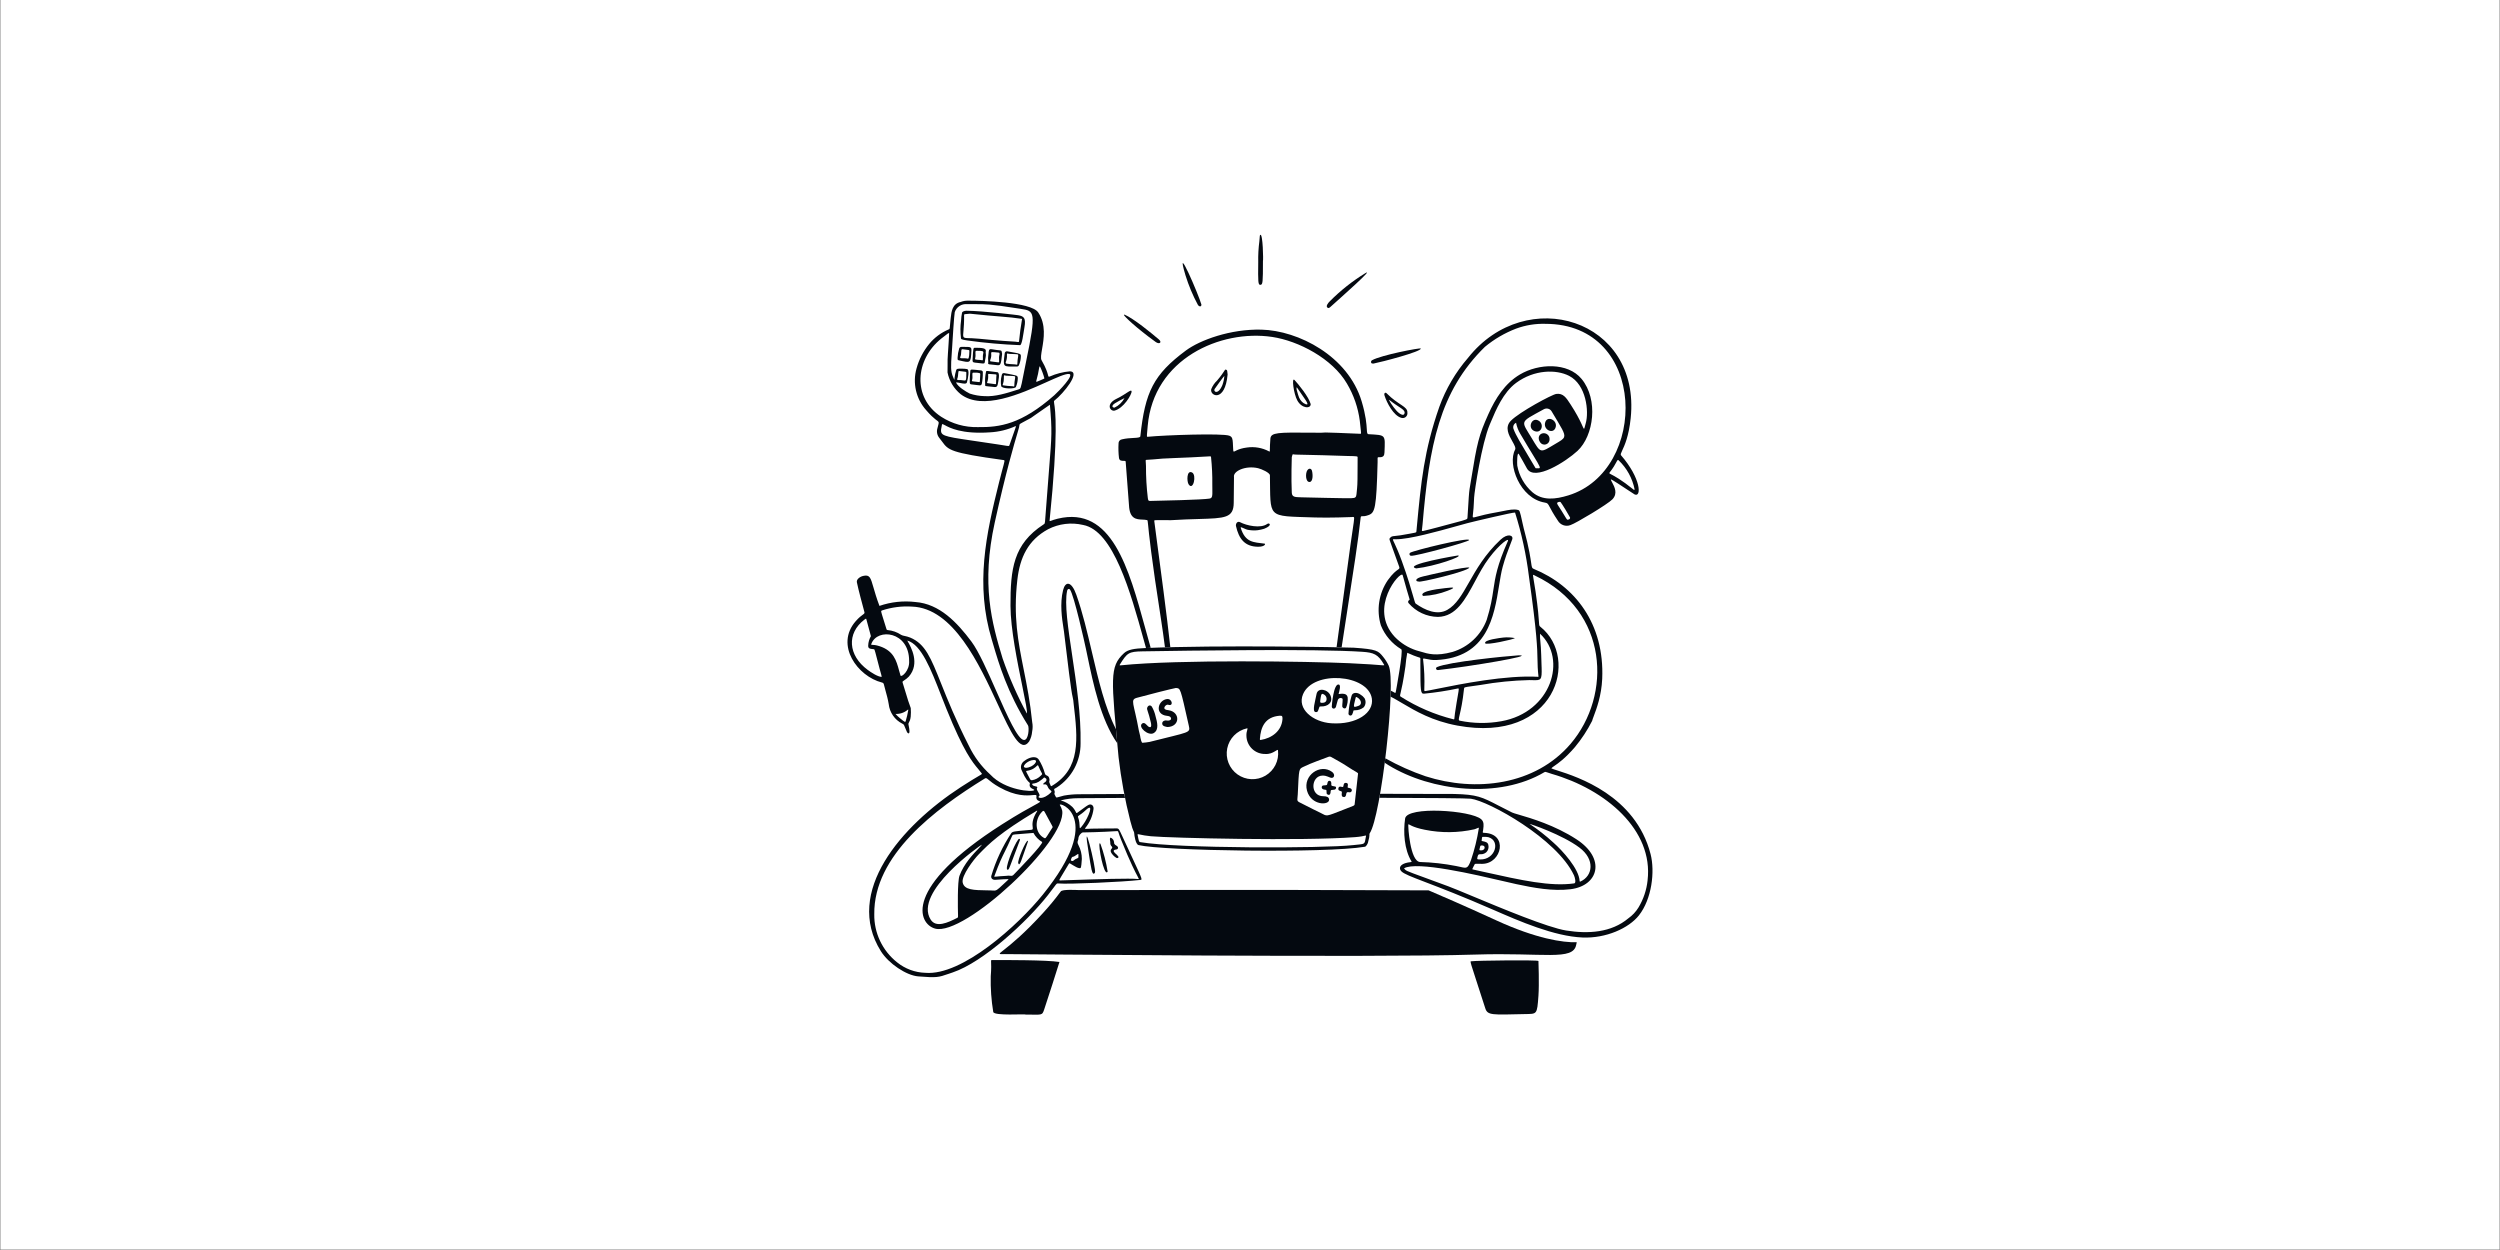 <svg version="1.2" preserveAspectRatio="xMidYMid meet" height="3456" viewBox="0 0 5184 2592" zoomAndPan="magnify" width="6912" xmlns:xlink="http://www.w3.org/1999/xlink" xmlns="http://www.w3.org/2000/svg"><rect x="0" y="0" width="5184" height="2592" fill="#808080" stroke="none"/><g id="dd495a4b86"><path d="M 1 0 L 5183 0 L 5183 2591 L 1 2591 Z M 1 0" style="stroke:none;fill-rule:nonzero;fill:#ffffff;fill-opacity:1;"></path><path d="M 3103.461 1908.832 C 3034.715 1877.285 2984.145 1855.508 2962.312 1846.242 C 2561.094 1844.332 2257.441 1846.172 2235.992 1845.621 C 2230.363 1845.465 2203.012 1843.863 2199.684 1848.438 C 2188.395 1863.785 2176.281 1878.504 2163.398 1892.547 C 2083.57 1980.184 2055.488 1979.109 2083.629 1978.414 C 2090.281 1978.25 2851.555 1986.109 3058.996 1979.41 C 3201.164 1974.816 3262.086 1993 3268.406 1959.098 C 3268.797 1956.969 3269.281 1955.23 3269.605 1953.824 C 3241.117 1954.84 3185.188 1946.312 3103.461 1908.832 Z M 3103.461 1908.832" style="stroke:none;fill-rule:nonzero;fill:#040910;fill-opacity:1;"></path><path d="M 2054.406 2024.641 C 2053.832 2049.34 2055.574 2074.047 2059.613 2098.438 C 2061.531 2106.996 2125.91 2102.16 2125.93 2103.785 C 2161.203 2103.785 2160.758 2106.707 2165.422 2092.664 C 2172.344 2071.824 2192.57 2009.199 2196.902 1994.754 C 2170.395 1990.504 2083.926 1990.746 2057.785 1990.727 C 2052.445 1990.676 2057.156 1990.797 2054.406 2024.641 Z M 2054.406 2024.641" style="stroke:none;fill-rule:nonzero;fill:#040910;fill-opacity:1;"></path><path d="M 3051.586 1993.258 C 3047.371 1993.973 3045.973 1985.242 3079.895 2090.867 C 3084.676 2105.738 3094.203 2104.289 3161.484 2102.809 C 3187.191 2102.238 3187.258 2104.773 3190.121 2064.797 C 3191.875 2040.797 3190.172 1992.883 3190.121 1992.754 C 3189.684 1990.207 3060.156 1991.773 3051.586 1993.258 Z M 3051.586 1993.258" style="stroke:none;fill-rule:nonzero;fill:#040910;fill-opacity:1;"></path><path d="M 2589.57 1098.961 C 2595.762 1100.027 2602.09 1100.18 2608.324 1099.406 C 2612.754 1098.758 2617.125 1097.77 2621.391 1096.445 C 2640.059 1089.117 2631.934 1083.27 2627.684 1086.422 C 2614.141 1096.395 2584.832 1089.938 2571.391 1082.82 C 2565.617 1079.781 2561.93 1086.336 2562.938 1090.875 C 2568.879 1117.348 2581.098 1133.305 2608.258 1133.723 C 2623.188 1133.961 2624.398 1127.574 2622.566 1127.348 C 2599.477 1124.227 2582.375 1125.492 2572.797 1094.652 C 2571.391 1090.113 2581.988 1098.469 2589.57 1098.961 Z M 2589.57 1098.961" style="stroke:none;fill-rule:nonzero;fill:#040910;fill-opacity:1;"></path><path d="M 2848.004 753.922 C 2864.977 750.688 2948.355 728.863 2946.09 722.68 C 2945.367 720.711 2864.191 736.156 2844.98 747.051 C 2844.18 747.504 2843.566 748.219 2843.234 749.078 C 2842.895 749.934 2842.867 750.879 2843.148 751.75 C 2843.523 753.324 2844.605 753.887 2848.004 753.922 Z M 2848.004 753.922" style="stroke:none;fill-rule:nonzero;fill:#040910;fill-opacity:1;"></path><path d="M 2752.648 637.949 C 2755.223 639.898 2756.559 638.43 2761.227 634.238 C 2780.168 617.215 2852.219 553.465 2830.637 566.758 C 2803.895 583.188 2779.223 602.77 2757.156 625.086 C 2753.656 628.539 2748.723 634.961 2752.648 637.949 Z M 2752.648 637.949" style="stroke:none;fill-rule:nonzero;fill:#040910;fill-opacity:1;"></path><path d="M 2613.426 590.656 C 2618.555 590.445 2618.859 585.781 2618.859 541.062 C 2619.816 541.062 2618.75 483.672 2613.41 487.07 C 2612.047 487.949 2612.594 488.109 2611.398 500.375 C 2609.543 514.645 2608.777 529.035 2609.074 543.426 C 2608.582 584.418 2608.734 590.859 2613.426 590.656 Z M 2613.426 590.656" style="stroke:none;fill-rule:nonzero;fill:#040910;fill-opacity:1;"></path><path d="M 2875.172 815.414 C 2872.676 812.887 2869.348 815.16 2870.906 820.082 C 2875.836 835.676 2889.539 861.48 2905.168 866.25 C 2906.77 866.863 2908.504 867.047 2910.199 866.781 C 2911.895 866.516 2913.488 865.805 2914.824 864.727 C 2916.164 863.652 2917.184 862.242 2917.805 860.641 C 2918.43 859.039 2918.605 857.305 2918.352 855.609 C 2918.973 842.352 2900.109 840.691 2875.172 815.414 Z M 2896.258 852.211 C 2888.715 844.215 2876.934 826.145 2881.32 829.648 C 2900.059 844.531 2911.008 847.922 2912.652 854.582 C 2912.91 864.441 2903.465 859.812 2896.266 852.211 Z M 2896.258 852.211" style="stroke:none;fill-rule:nonzero;fill:#040910;fill-opacity:1;"></path><path d="M 2396.355 709.066 C 2404.262 714.773 2410.043 709.898 2403.242 704.066 C 2388.133 691.125 2351.23 660.762 2331.734 652.301 C 2331.227 652.625 2330.559 652.871 2330.559 653.09 C 2330.586 655.48 2356.133 680.047 2396.355 709.066 Z M 2396.355 709.066" style="stroke:none;fill-rule:nonzero;fill:#040910;fill-opacity:1;"></path><path d="M 2483.688 631.703 C 2486.324 636.367 2491.395 636.719 2491.246 631.562 C 2485.797 611.66 2435.473 494.879 2458.289 571.07 C 2464.797 592.047 2473.305 612.352 2483.688 631.703 Z M 2483.688 631.703" style="stroke:none;fill-rule:nonzero;fill:#040910;fill-opacity:1;"></path><path d="M 2310.312 851.668 C 2329.789 847.344 2347.211 817.586 2346.457 811.543 C 2345.754 805.953 2335.633 817.051 2315.145 826.953 C 2293.699 837.32 2300.742 852.098 2310.312 851.668 Z M 2312.246 836.055 C 2318.566 832.207 2325.082 828.688 2331.766 825.512 C 2327.129 834.141 2319.859 841.066 2311.016 845.277 C 2305.988 845.227 2304.293 840.973 2312.246 836.09 Z M 2312.246 836.055" style="stroke:none;fill-rule:nonzero;fill:#040910;fill-opacity:1;"></path><path d="M 1992.527 699.961 C 1992.457 703.43 1993.02 704.082 2005.707 705.988 C 2041.953 711.062 2078.43 714.312 2115.004 715.723 C 2119.309 715.906 2121.977 692 2124.332 678.375 C 2127.516 659.922 2123.656 655.652 2110.996 653.59 C 2109.969 653.422 2039.832 644.68 2003.809 644.348 C 2000.363 644.348 1995.684 645.824 1994.926 648.246 C 1993.77 653.801 1993.062 659.441 1992.809 665.105 C 1991.234 676.664 1991.141 688.379 1992.527 699.961 Z M 1999.145 653.582 C 1999.145 650.945 1999.453 651.57 2011.445 650.504 C 2069.43 656.656 2090.227 656.727 2119.371 661.215 C 2115.801 683.988 2115.301 685.922 2113.07 707.781 C 2112.805 710.414 2111.012 708.809 2105.617 708.516 C 2074.199 706.848 2031.266 702.48 2029.945 702.367 C 1984.516 697.832 1999.945 712.262 1999.145 653.582 Z M 1999.145 653.582" style="stroke:none;fill-rule:nonzero;fill:#040910;fill-opacity:1;"></path><path d="M 2037.965 772.539 C 2038.695 770.73 2036.719 768.391 2034.602 768.145 C 2012.934 765.766 2012.758 765.512 2012.066 769.023 C 2012.066 769.211 2011.188 780.008 2011.188 780.191 C 2010.844 794.934 2009.824 796.613 2014.473 797.086 C 2031.227 798.781 2034.371 801.121 2035.902 795.742 C 2037.414 788.102 2038.105 780.324 2037.965 772.539 Z M 2032.695 775.359 C 2031.633 792.512 2032.477 792.578 2030.219 792.289 C 2016.539 790.531 2014.641 791.367 2015.562 788.617 C 2018.129 781 2014.234 772.406 2018.363 772.699 C 2020.238 772.828 2032.887 772.02 2032.684 775.359 Z M 2032.695 775.359" style="stroke:none;fill-rule:nonzero;fill:#040910;fill-opacity:1;"></path><path d="M 2044.121 728.383 C 2045.441 721.707 2035.758 721.16 2022.344 721.16 C 2017.949 721.16 2018.215 720.352 2016.738 746.016 C 2016.379 752.281 2018.891 751.578 2026.402 752.453 C 2045.801 754.75 2040.414 755.602 2043.613 742.035 C 2045.441 734.172 2043.234 732.891 2044.121 728.383 Z M 2038.914 732.469 C 2036.68 742.598 2039.949 748.09 2036.434 747.035 C 2031.32 745.488 2020.832 747.156 2021.875 743.738 C 2024.652 734.664 2020.391 727.461 2024.785 727.461 C 2036.707 727.461 2040.027 727.406 2038.914 732.469 Z M 2038.914 732.469" style="stroke:none;fill-rule:nonzero;fill:#040910;fill-opacity:1;"></path><path d="M 2068.133 771.836 C 2045.289 768.98 2045.07 767.945 2044.508 771.434 C 2042.785 779.465 2042.219 787.699 2042.82 795.891 C 2042.391 802.227 2041.449 800.039 2062.52 802.57 C 2065.523 802.93 2067.965 801.84 2068.855 797.297 C 2070.207 790.25 2074.301 772.602 2068.133 771.836 Z M 2066.289 778.094 C 2066.199 779.918 2065.777 780.254 2065.367 795.496 C 2065.305 797.562 2065.988 796.648 2047.793 794.477 C 2046.293 794.301 2046.574 793.75 2047.039 792.801 C 2048.793 787.891 2049.457 782.652 2048.988 777.461 C 2048.988 775.379 2049.078 775.262 2051.395 775.395 C 2065.699 776.203 2066.375 776.027 2066.289 778.102 Z M 2066.289 778.094" style="stroke:none;fill-rule:nonzero;fill:#040910;fill-opacity:1;"></path><path d="M 2066.602 725.719 C 2048.723 723.426 2051.34 720.02 2049.031 740.516 C 2048.539 744.805 2049.742 749.09 2049.082 753.422 C 2048.723 755.785 2049.539 755.383 2068.316 757.305 C 2074.648 757.957 2075.809 755.355 2077.98 733.848 C 2076.461 725.562 2078.066 727.188 2066.602 725.719 Z M 2072.496 735.383 C 2069.984 743.23 2073.746 751.973 2070.328 751.445 C 2053.082 748.809 2052.336 749.926 2053.23 747.879 C 2053.52 747.227 2053.23 746.305 2053.609 745.707 C 2055.281 741.699 2055.863 737.316 2055.293 733.012 C 2055.293 729.5 2054.934 729.594 2071.25 731.254 C 2073.184 731.457 2072.566 734.473 2072.516 735.348 Z M 2072.496 735.383" style="stroke:none;fill-rule:nonzero;fill:#040910;fill-opacity:1;"></path><path d="M 1989.316 747.414 C 2012.266 752.453 2012.961 754.363 2014.375 726.328 C 2014.812 717.715 2009.312 719.711 1993.879 719.297 C 1992.672 719.188 1991.473 719.543 1990.523 720.293 C 1989.574 721.043 1988.949 722.133 1988.781 723.332 C 1987.008 729.172 1985.965 735.215 1985.672 741.316 C 1985.574 746.711 1985.348 746.535 1989.316 747.414 Z M 1991.207 740.305 C 1994.824 732.168 1991.469 723.48 1995.926 724.129 C 2010.719 726.301 2010.062 724.965 2010.086 728.453 C 2010.086 729.332 2010.035 744.504 2006.996 743.738 C 1998.059 741.508 1989.16 744.883 1991.207 740.32 Z M 1991.207 740.305" style="stroke:none;fill-rule:nonzero;fill:#040910;fill-opacity:1;"></path><path d="M 2088.465 728.469 C 2087.844 728.383 2087.211 728.426 2086.609 728.594 C 2086.008 728.766 2085.449 729.062 2084.969 729.461 C 2084.488 729.863 2084.094 730.359 2083.816 730.922 C 2083.543 731.484 2083.387 732.094 2083.359 732.723 C 2079.344 763.156 2079.957 760.008 2108.602 760.055 C 2109.57 760.105 2110.531 759.832 2111.328 759.273 C 2112.125 758.719 2112.711 757.91 2112.992 756.977 C 2115.301 751.516 2116.602 745.684 2116.824 739.758 C 2116.816 733.098 2117.965 733.766 2088.465 728.469 Z M 2109.551 754.605 C 2109.488 757.242 2108.82 755.906 2104.172 755.547 C 2086.973 754.246 2083.148 755.477 2086.355 748.676 C 2087.832 744.422 2088.375 739.902 2087.945 735.418 C 2088.043 731.457 2089.105 733.52 2093.066 733.785 C 2118.941 735.539 2110.086 730.312 2109.559 754.605 Z M 2109.551 754.605" style="stroke:none;fill-rule:nonzero;fill:#040910;fill-opacity:1;"></path><path d="M 2082.469 773.707 C 2078.953 773.012 2077.512 775.465 2077.027 778.977 C 2075.141 786.066 2074.816 793.48 2076.078 800.703 C 2077.531 806.391 2104.801 807.059 2106.582 802.312 C 2108.934 796.852 2110.254 791 2110.477 785.059 C 2110.441 777.73 2109.906 779.102 2082.469 773.707 Z M 2103.238 799.863 C 2103.184 802.664 2102.043 801.023 2099.238 800.82 C 2092.992 800.633 2086.762 800.043 2080.586 799.062 C 2077.582 798.719 2079.953 797.586 2081.113 790.707 C 2081.52 787.305 2081.695 783.879 2081.641 780.453 C 2081.641 776.703 2083.215 778.82 2086.5 779.039 C 2112.777 780.797 2103.703 775.727 2103.238 799.863 Z M 2103.238 799.863" style="stroke:none;fill-rule:nonzero;fill:#040910;fill-opacity:1;"></path><path d="M 2270.523 1809.449 C 2274.09 1803.656 2241.391 1671.641 2258.09 1772.207 C 2261.797 1794.512 2264.336 1819.508 2270.523 1809.449 Z M 2270.523 1809.449" style="stroke:none;fill-rule:nonzero;fill:#040910;fill-opacity:1;"></path><path d="M 2296.797 1807.176 C 2293.68 1787.645 2288.699 1768.465 2281.922 1749.898 C 2275.176 1738.957 2284.848 1799.512 2293.344 1808.332 C 2293.617 1808.59 2293.953 1808.758 2294.32 1808.844 C 2294.684 1808.93 2295.062 1808.902 2295.418 1808.785 C 2295.773 1808.664 2296.09 1808.453 2296.332 1808.164 C 2296.574 1807.883 2296.734 1807.543 2296.797 1807.176 Z M 2296.797 1807.176" style="stroke:none;fill-rule:nonzero;fill:#040910;fill-opacity:1;"></path><path d="M 2302.305 1747.508 C 2302.176 1748.93 2302.379 1750.352 2302.895 1751.68 C 2303.41 1753.016 2304.23 1754.199 2305.281 1755.156 C 2309.676 1759.602 2299.133 1760.238 2304.746 1769.098 C 2308.262 1774.641 2315.035 1779.707 2316.738 1779.344 C 2328.16 1776.906 2297.176 1763.707 2314.984 1761.441 C 2318.297 1761.023 2319.902 1757.359 2316.398 1754.473 C 2313.395 1751.996 2310.246 1751.844 2310.168 1747.117 C 2310.148 1744.832 2309.418 1742.617 2308.086 1740.777 C 2306.75 1738.93 2304.875 1737.543 2302.719 1736.82 C 2300.039 1739.91 2302.594 1743.871 2302.305 1747.508 Z M 2302.305 1747.508" style="stroke:none;fill-rule:nonzero;fill:#040910;fill-opacity:1;"></path><path d="M 2113.699 1739.457 C 2109.051 1737.492 2085.91 1791.957 2087.887 1801.777 C 2087.883 1802.148 2087.996 1802.508 2088.207 1802.805 C 2088.418 1803.105 2088.719 1803.336 2089.066 1803.445 C 2089.414 1803.574 2089.789 1803.582 2090.141 1803.469 C 2090.496 1803.367 2090.805 1803.156 2091.031 1802.867 C 2093.07 1800.414 2091.91 1803.035 2114.531 1743.062 C 2115.551 1740.363 2114.883 1739.953 2113.699 1739.457 Z M 2113.699 1739.457" style="stroke:none;fill-rule:nonzero;fill:#040910;fill-opacity:1;"></path><path d="M 2111.422 1790.074 C 2114.602 1797.926 2118.012 1783.285 2131.066 1746.492 C 2131.324 1745.785 2131.988 1743.605 2131.27 1743.402 C 2127.141 1742.242 2109.34 1784.844 2111.422 1790.074 Z M 2111.422 1790.074" style="stroke:none;fill-rule:nonzero;fill:#040910;fill-opacity:1;"></path><path d="M 3149.273 1358.84 C 3119.957 1360.812 3004.395 1372.449 2979.867 1383.203 C 2976.07 1384.875 2977.789 1389.898 2982.055 1389.43 C 3046.562 1382.328 3186.688 1358.84 3149.273 1358.84 Z M 3149.273 1358.84" style="stroke:none;fill-rule:nonzero;fill:#040910;fill-opacity:1;"></path><path d="M 3046.383 1119.867 C 3046.023 1113.355 2931.586 1141.312 2923.98 1146.223 C 2923.426 1146.676 2923.008 1147.285 2922.812 1147.973 C 2922.609 1148.66 2922.625 1149.391 2922.855 1150.07 C 2923.086 1150.75 2923.504 1151.344 2924.082 1151.773 C 2924.652 1152.203 2925.352 1152.445 2926.059 1152.469 C 2936.066 1153.438 3046.57 1123.383 3046.383 1119.867 Z M 3046.383 1119.867" style="stroke:none;fill-rule:nonzero;fill:#040910;fill-opacity:1;"></path><path d="M 2950.859 1195.285 C 2932.668 1199.473 2934.812 1205.887 2941.824 1205.887 C 2941.824 1208.855 3041.469 1185.426 3046.988 1177.09 C 3041.469 1173.652 2959.215 1193.359 2950.859 1195.285 Z M 2950.859 1195.285" style="stroke:none;fill-rule:nonzero;fill:#040910;fill-opacity:1;"></path><path d="M 3023.438 1151.777 C 3022.699 1151.672 2906.914 1171.191 2936.672 1178.66 C 2975.633 1174.34 3034.867 1153.418 3023.438 1151.777 Z M 3023.438 1151.777" style="stroke:none;fill-rule:nonzero;fill:#040910;fill-opacity:1;"></path><path d="M 3006.293 1218.637 C 3001.754 1219.121 2956.387 1222.625 2949.855 1231.254 C 2949.566 1231.641 2949.379 1232.094 2949.309 1232.574 C 2949.25 1233.055 2949.301 1233.543 2949.48 1233.992 C 2949.648 1234.441 2949.941 1234.84 2950.324 1235.148 C 2950.688 1235.457 2951.141 1235.664 2951.609 1235.75 C 2968.805 1234.879 2985.742 1231.246 3001.781 1224.988 C 3013.262 1220.656 3018.508 1217.391 3006.293 1218.637 Z M 3006.293 1218.637" style="stroke:none;fill-rule:nonzero;fill:#040910;fill-opacity:1;"></path><path d="M 3141.438 1323.172 C 3133.629 1321.645 3125.641 1321.227 3117.719 1321.961 C 3109.723 1322.934 3077.059 1326.695 3079.562 1333.832 C 3081.184 1338.5 3138.441 1325.973 3141.438 1323.172 Z M 3141.438 1323.172" style="stroke:none;fill-rule:nonzero;fill:#040910;fill-opacity:1;"></path><path d="M 3225.992 885.285 C 3229.332 871.352 3209 861.301 3204.266 875.43 C 3198.875 891.438 3221.988 901.98 3225.992 885.285 Z M 3225.992 885.285" style="stroke:none;fill-rule:nonzero;fill:#040910;fill-opacity:1;"></path><path d="M 3181.961 893.922 C 3196.227 899.477 3202.172 880.805 3191.805 873.152 C 3176.91 862.215 3165.891 887.66 3181.961 893.922 Z M 3181.961 893.922" style="stroke:none;fill-rule:nonzero;fill:#040910;fill-opacity:1;"></path><path d="M 3193.484 916.969 C 3194.762 918.98 3196.66 920.508 3198.898 921.316 C 3201.133 922.125 3203.574 922.164 3205.84 921.43 C 3208.098 920.695 3210.047 919.227 3211.387 917.262 C 3212.723 915.293 3213.363 912.938 3213.207 910.562 C 3213.258 908.676 3212.859 906.805 3212.051 905.102 C 3211.234 903.398 3210.031 901.91 3208.531 900.762 C 3207.035 899.613 3205.289 898.832 3203.43 898.488 C 3201.574 898.141 3199.668 898.238 3197.852 898.773 C 3191.465 900.609 3187.828 908.359 3193.484 916.969 Z M 3193.484 916.969" style="stroke:none;fill-rule:nonzero;fill:#040910;fill-opacity:1;"></path><path d="M 2717.773 837.77 C 2713.914 822.934 2691.805 795.883 2684.227 787.93 C 2677.969 781.375 2682.465 816.473 2690.172 830.496 C 2699.684 847.719 2718.609 847.75 2717.773 837.77 Z M 2688.91 802.805 C 2710.145 833.695 2709.316 832 2710.977 836.684 C 2712.637 841.363 2702.844 836.77 2699.559 832.973 C 2694.07 826.656 2693.406 825.066 2688.809 808.32 C 2688.324 806.508 2688.355 804.598 2688.91 802.805 Z M 2688.91 802.805" style="stroke:none;fill-rule:nonzero;fill:#040910;fill-opacity:1;"></path><path d="M 2545.594 776.484 C 2544.652 768.488 2544.891 768.031 2543.387 767.109 C 2538.934 764.367 2541.887 767.855 2523.891 788.988 C 2518.512 794.02 2514.309 800.184 2511.594 807.031 C 2508.191 821.152 2540.164 835.586 2545.594 776.484 Z M 2518.637 806.672 C 2520.289 803.965 2537 781.008 2538.844 779.34 C 2538.367 785.824 2537.004 792.219 2534.793 798.336 C 2525.922 819.949 2515.324 812.129 2518.637 806.672 Z M 2518.637 806.672" style="stroke:none;fill-rule:nonzero;fill:#040910;fill-opacity:1;"></path><path d="M 2710.902 975.18 C 2706.684 981.129 2706.891 999.711 2715.516 999.457 C 2722.406 999.254 2722.766 985.25 2720.543 976.359 C 2719.383 971.711 2714.715 969.805 2710.902 975.18 Z M 2710.902 975.18" style="stroke:none;fill-rule:nonzero;fill:#040910;fill-opacity:1;"></path><path d="M 2471.84 979.742 C 2460.418 973.996 2460.777 998.465 2464.75 1004.344 C 2474.371 1018.727 2481.812 984.75 2471.84 979.742 Z M 2471.84 979.742" style="stroke:none;fill-rule:nonzero;fill:#040910;fill-opacity:1;"></path><path d="M 3229.426 1597.664 C 3270.457 1610.781 3391.234 1649.387 3422.633 1770.98 C 3432.035 1807.414 3425.113 1864.238 3398.574 1898.004 C 3377.445 1924.859 3330.082 1946.074 3281.453 1944.012 C 3222.422 1941.508 3150.695 1910.203 3096.395 1886.508 L 3095.824 1886.262 C 3031.387 1858.164 2986.418 1840.945 2956.293 1829.422 C 2926.043 1817.828 2910.746 1811.98 2905.695 1806.57 C 2900.066 1800.551 2902.273 1791.793 2919.203 1788.539 C 2921.18 1788.148 2922.824 1787.988 2924.082 1787.859 C 2926.73 1787.594 2927.738 1787.492 2926.75 1785.898 C 2911.879 1761.746 2909.512 1725.371 2913.633 1697.309 C 2917.473 1671.18 3050.836 1680.055 3071.582 1698.926 C 3077.52 1704.328 3076.566 1711.77 3075.656 1719.02 C 3075.52 1720.051 3075.391 1721.09 3075.273 1722.117 C 3075.195 1722.809 3075.043 1723.449 3074.906 1724.008 C 3074.48 1725.824 3074.215 1726.898 3077.035 1726.965 C 3128.363 1728.164 3114.184 1790.473 3074.113 1791.258 C 3069.039 1791.359 3065.629 1791.266 3063.297 1791.207 C 3059.227 1791.105 3058.461 1791.086 3057.836 1792.305 C 3056.723 1794.492 3055.812 1796.215 3055.105 1797.566 C 3052.516 1802.508 3052.488 1802.559 3054.141 1802.926 C 3061.609 1804.578 3068.91 1806.195 3076.031 1807.789 C 3156.02 1825.598 3214.859 1838.695 3264.301 1831.781 C 3268.812 1831.148 3265.707 1819.176 3263.773 1815.012 C 3228.418 1739.094 3086.676 1660.918 3049.977 1656.234 C 3041.867 1655.195 2964.461 1654.605 2860.328 1654.309 C 2860.812 1651.594 2861.305 1648.832 2861.793 1646.031 C 2946.746 1646.074 3007.863 1646.191 3015.449 1646.371 C 3063.066 1647.547 3072.859 1652.621 3107.566 1670.609 C 3115.352 1674.648 3124.371 1679.332 3135.367 1684.758 C 3137.469 1685.793 3142.555 1687.285 3149.871 1689.422 C 3174.398 1696.602 3223.855 1711.062 3268.848 1740.293 C 3330.875 1780.594 3314.668 1836.871 3256.473 1843.906 C 3219.766 1848.363 3180.75 1841.121 3144.59 1833.422 C 3138.746 1832.18 3129.965 1830.129 3119.168 1827.598 C 3059.262 1813.57 2937.316 1785.016 2911.367 1800.574 C 2912.227 1801.598 2912.816 1802.379 2913.496 1803.086 C 2917.387 1807.148 2924.117 1808.504 3003.23 1837.859 C 3012.801 1841.414 3030.609 1848.832 3052.609 1858.004 C 3114.465 1883.801 3209.461 1923.402 3247.539 1929.5 C 3293.301 1936.832 3341.062 1934.016 3376.574 1904.207 C 3385.043 1898.211 3392.195 1890.547 3397.613 1881.688 C 3407.891 1864.586 3414.32 1845.441 3416.441 1825.598 L 3416.398 1825.57 C 3428.91 1721.012 3329.445 1636.848 3217.715 1604.734 C 3213.559 1603.531 3210.816 1602.527 3208.855 1601.793 C 3205.246 1600.457 3204.293 1600.109 3202.016 1601.461 C 3108.914 1656.691 2967.902 1641.27 2878.988 1586.566 C 2876.117 1584.805 2873.605 1583.16 2871.406 1581.629 C 2871.809 1578.543 2872.191 1575.461 2872.582 1572.359 C 2899.156 1587.289 2927.047 1599.766 2955.918 1609.629 C 3060.375 1643.203 3183.535 1628.281 3256.762 1542.484 C 3342.984 1441.441 3335.859 1266.527 3183.168 1193.688 C 3181.074 1192.684 3179.824 1191.762 3179.262 1192.074 C 3177.992 1192.781 3180.207 1199.746 3184.055 1226.125 C 3189.559 1263.938 3190.656 1281.195 3191.191 1289.652 C 3191.688 1297.406 3191.711 1297.758 3194.234 1299.766 C 3276.582 1365.293 3225.711 1542.031 3022.254 1504.609 C 2969.91 1494.977 2935.156 1474.41 2907.465 1458.031 C 2898.914 1452.973 2891.039 1448.316 2883.535 1444.5 C 2883.688 1440.242 2883.789 1436.117 2883.859 1432.16 C 2887.027 1433.59 2890.117 1435.215 2893.117 1437.031 C 2893.762 1436.723 2894.129 1435.574 2894.574 1433.215 C 2894.605 1433.027 2910.293 1348.812 2905.773 1346.379 C 2886.688 1334.941 2871.84 1317.625 2863.461 1297.023 C 2858.664 1281.266 2857.465 1264.633 2859.961 1248.352 C 2862.449 1232.07 2868.562 1216.555 2877.863 1202.957 C 2888.039 1188.801 2894.863 1183.98 2898.551 1181.367 C 2901.668 1179.16 2902.551 1178.531 2901.367 1175.176 C 2894.418 1155.488 2889.711 1142.629 2886.602 1134.133 C 2880.715 1118.09 2880.547 1117.617 2881.805 1116.125 C 2885.152 1112.137 2886.074 1112.043 2892.98 1111.344 C 2898.156 1110.82 2906.684 1109.957 2922.105 1106.863 C 2933.078 1104.688 2935.879 1104.637 2936.703 1103.336 C 2937.055 1102.777 2937.047 1101.992 2937.172 1100.715 C 2937.41 1098.164 2937.66 1095.633 2937.879 1093.125 C 2946.781 998.707 2952.828 934.617 2984.609 843.527 C 2998.074 806.324 3018.262 771.91 3044.168 742 C 3164.773 589.445 3402.723 661.25 3381.406 867.074 C 3377.488 904.938 3368.512 924.109 3363.793 934.18 C 3361.246 939.629 3359.934 942.414 3361.355 944.055 C 3403.02 992.043 3404.238 1032.211 3389.469 1025.184 C 3388.508 1024.727 3382.852 1020.973 3375.672 1016.203 C 3362.43 1007.414 3343.98 995.172 3340.074 993.73 C 3340.211 995.293 3341.488 997.68 3343.062 1000.641 C 3347.746 1009.383 3355.098 1023.109 3343.582 1035.312 C 3334 1045.488 3267.637 1085.172 3256.688 1088.738 C 3251.898 1090.641 3246.566 1090.742 3241.715 1089.023 C 3236.852 1087.309 3232.781 1083.887 3230.25 1079.402 C 3220.789 1065.32 3216.324 1056.801 3213.559 1051.523 C 3209.707 1044.184 3209.145 1043.117 3203.016 1042.098 C 3151.727 1033.434 3125.496 962.715 3141.66 932.562 C 3143.695 928.77 3140.176 922.551 3135.98 915.129 C 3128.746 902.359 3119.5 886.023 3133.031 872.344 C 3150.969 854.211 3218.047 818.086 3227.141 816.836 C 3241.391 814.891 3247.793 824.785 3256.406 838.098 C 3256.66 838.488 3256.918 838.879 3257.172 839.277 C 3279.332 873.457 3282.754 889.266 3284.605 889.086 C 3285.496 888.996 3286.035 885.152 3288.156 877.82 C 3295.223 853.387 3289.391 797.598 3253.594 779.32 C 3227.055 765.785 3181.586 766.02 3143.711 794.047 C 3117.141 813.711 3101.859 850.133 3091.648 874.457 C 3090.773 876.562 3089.922 878.574 3089.109 880.48 C 3072.359 919.824 3057.547 1017.953 3056.73 1031.754 C 3056.391 1037.578 3056.219 1041.289 3056.094 1044.262 C 3055.793 1051.004 3055.668 1053.926 3054.016 1068.98 C 3053.484 1073.832 3053.605 1073.801 3062.887 1071.277 C 3070.094 1069.32 3082.816 1065.867 3105.027 1062.031 C 3109.234 1061.305 3113.238 1060.488 3117.07 1059.707 C 3128.988 1057.281 3139.129 1055.215 3147.527 1057.402 C 3150.867 1058.277 3151.512 1058.492 3156.863 1083.637 C 3158.648 1092.098 3160.539 1099.328 3162.516 1106.891 C 3165.309 1117.57 3168.281 1128.914 3171.398 1145.336 C 3173.289 1155.27 3174.285 1162.16 3174.992 1167.012 C 3176.348 1176.352 3176.602 1178.137 3180.02 1179.531 C 3266.285 1214.734 3327.203 1293.914 3322.352 1407.41 C 3320.832 1442.633 3310.434 1470.125 3304.832 1484.918 C 3303.109 1489.477 3301.832 1492.832 3301.426 1494.84 C 3291.605 1514.227 3279.656 1532.453 3265.801 1549.168 C 3245.324 1572.906 3231.262 1582.59 3223.48 1587.945 C 3220.105 1590.273 3217.91 1591.777 3216.887 1593.27 C 3218.871 1594.293 3223.23 1595.688 3229.426 1597.664 Z M 2781.988 1342.352 C 2785.465 1318.973 2789.801 1291.172 2794.332 1262.059 C 2805.098 1192.965 2817.012 1116.453 2821.371 1073.996 C 2821.746 1070.402 2822.383 1070.414 2824.957 1070.457 C 2827.324 1070.5 2831.32 1070.57 2838.25 1067.898 C 2850.977 1062.988 2854.145 1054.598 2856.598 958.41 C 2856.648 956.195 2856.621 954.418 2856.605 953.008 C 2856.535 948.984 2856.52 947.926 2858.664 948.09 C 2868.469 948.703 2870.59 945.066 2870.852 938.23 C 2871.578 919.164 2872.445 910.246 2868.402 905.809 C 2864.449 901.473 2855.812 901.406 2837.781 900.328 C 2834.812 900.152 2834.633 897.211 2834.188 889.836 C 2833.574 879.938 2832.477 862.051 2823.492 832.141 C 2795.285 738.258 2692.266 685.41 2615.703 683.531 C 2551.504 681.957 2488.305 705.074 2458.855 726.969 C 2392.207 776.555 2374.355 812.496 2364.629 904.617 C 2364.332 907.43 2358.59 907.727 2350.395 908.152 C 2343.559 908.512 2335.02 908.957 2326.516 911.02 C 2324.465 911.277 2322.586 912.309 2321.266 913.902 C 2319.949 915.496 2319.289 917.531 2319.418 919.594 C 2318.848 929.516 2319.141 939.465 2320.297 949.336 C 2321.055 955.57 2325.84 955.574 2329.598 955.582 C 2331.883 955.582 2333.789 955.586 2334.176 956.988 C 2334.328 957.551 2341.047 1046.902 2341.082 1047.781 C 2342.383 1076.316 2356.504 1076.918 2368.852 1077.445 C 2372.277 1077.59 2375.562 1077.73 2378.402 1078.461 C 2379.773 1078.812 2379.789 1078.969 2380.68 1088.27 C 2382.316 1105.285 2386.891 1152.902 2408.074 1288.289 C 2410.043 1300.891 2412.992 1321.348 2415.672 1342.352 C 2419.34 1342.246 2423.043 1342.145 2426.785 1342.051 C 2419.766 1277.676 2405.773 1172.945 2398.395 1117.695 C 2395.578 1096.633 2393.727 1082.758 2393.586 1081.059 C 2393.527 1080.332 2393.355 1079.805 2393.52 1079.43 C 2394.105 1078.098 2398.949 1078.637 2428.23 1078.637 C 2450.652 1077.234 2469.531 1076.684 2485.34 1076.227 C 2540.086 1074.633 2557.93 1074.117 2558.258 1042.852 C 2558.258 1042.816 2558.277 1040.914 2558.312 1037.848 C 2558.453 1024.566 2558.832 989.453 2558.801 989.301 C 2556.336 977 2582.754 964.746 2608.75 970.852 C 2615.879 972.531 2633.195 980.164 2633.297 985.629 C 2634.148 1030.094 2632.344 1051.125 2641.984 1061.422 C 2652.137 1072.246 2674.961 1071.199 2726.895 1073.039 C 2754.414 1074.023 2802.168 1072.25 2803.035 1072.16 C 2805.004 1072.043 2806.34 1071.66 2807.121 1072.16 C 2809.387 1073.617 2806.867 1082.516 2800.77 1126.844 C 2790.645 1200.469 2778.695 1288.309 2771.516 1342.137 C 2775.27 1342.215 2778.762 1342.281 2781.988 1342.352 Z M 2376.336 1343.738 C 2379.531 1343.602 2382.773 1343.465 2386.062 1343.336 C 2382.32 1330.215 2378.66 1316.859 2374.988 1303.453 C 2340.578 1177.93 2305.109 1048.531 2193.324 1075.535 C 2186.652 1077.145 2182.512 1078.723 2180 1079.68 C 2176.859 1080.875 2176.27 1081.102 2176.465 1079.199 C 2195.262 894.637 2188.051 849.852 2185.953 836.824 C 2185.238 832.383 2185.117 831.637 2186.832 830.297 C 2205.238 815.914 2241.805 771.012 2218.793 769.965 C 2204.367 771.215 2190.246 774.828 2176.992 780.656 C 2174.219 781.816 2174.082 781.293 2173.082 777.48 C 2171.887 772.93 2169.457 763.688 2159.84 747.035 C 2157.492 742.973 2158.965 734.488 2160.863 723.555 C 2164.488 702.695 2169.66 672.906 2152.812 647.824 C 2137.965 625.684 2034.109 623.355 2007.461 623.496 C 2002.219 623.301 1996.996 624.199 1992.121 626.133 C 1974.734 629.66 1972.871 646.293 1971.535 658.223 C 1971.422 659.223 1971.316 660.195 1971.203 661.117 C 1970.324 668.293 1969.98 673 1969.75 676.141 C 1969.324 681.941 1969.289 682.391 1967.027 683.152 C 1951.336 689.797 1937.484 700.148 1926.664 713.316 C 1914.516 728.195 1905.613 745.457 1900.539 763.98 C 1896.293 778.926 1895.902 794.699 1899.398 809.836 C 1902.898 824.969 1910.172 838.977 1920.543 850.539 C 1937.965 870.887 1944.875 871.953 1946.234 875.285 C 1947.031 877.242 1945.918 879.977 1943.895 887.863 C 1942.805 891.301 1942.594 894.961 1943.273 898.504 C 1943.957 902.051 1945.516 905.367 1947.805 908.156 C 1950.105 910.977 1951.973 913.527 1953.688 915.863 C 1966.551 933.406 1970.465 938.746 2079.988 953.844 C 2081.156 954.004 2081.988 954.016 2082.449 954.438 C 2084.117 955.953 2081 962.734 2071.562 1000.566 C 2044.668 1108.324 2021.93 1211.477 2056.484 1326.117 C 2057.559 1329.668 2058.684 1333.508 2059.887 1337.598 C 2071.094 1375.762 2088.789 1436.035 2131.691 1504.227 C 2134.328 1508.434 2133.027 1535.066 2123.223 1534.426 C 2110.438 1533.586 2088.75 1484.535 2066.109 1433.344 C 2048.141 1392.719 2029.57 1350.73 2014.375 1330.402 C 1984.602 1290.566 1948.078 1252.059 1898.305 1248.359 C 1873.125 1245.348 1847.59 1248.094 1823.625 1256.383 C 1817.555 1240.262 1813.93 1227.652 1811.184 1218.094 C 1805.25 1197.438 1803.41 1191.039 1789.793 1194.258 C 1783.047 1195.855 1775.559 1201.285 1776.824 1207.438 C 1780.074 1223.398 1788.195 1253.516 1792.473 1269.227 C 1793.148 1271.711 1792.02 1272.527 1788.988 1274.715 C 1786.02 1276.859 1781.227 1280.324 1774.516 1287.965 C 1730.691 1337.777 1778.809 1402.742 1828.723 1415.246 C 1829.742 1415.391 1830.691 1415.848 1831.43 1416.566 C 1832.168 1417.289 1832.652 1418.227 1832.816 1419.246 C 1833.438 1422.145 1834.555 1426.145 1835.855 1430.797 C 1838.238 1439.34 1841.227 1450.035 1842.832 1459.984 C 1843.758 1468.559 1846.816 1476.754 1851.727 1483.848 C 1856.637 1490.934 1863.246 1496.68 1870.945 1500.555 C 1874.109 1502.004 1874.422 1502.797 1876.25 1507.465 C 1877.184 1509.848 1878.516 1513.246 1880.82 1518.254 C 1881.57 1519.855 1889.609 1528.059 1883.879 1502.82 C 1883.371 1500.574 1883.977 1499.484 1884.922 1497.789 C 1886.059 1495.734 1887.691 1492.789 1888.473 1485.848 C 1888.996 1480.004 1889.016 1474.129 1888.543 1468.277 C 1885.555 1459.711 1884.312 1456.348 1883.164 1452.957 C 1881.367 1447.652 1879.789 1442.27 1872.07 1416.793 C 1871.051 1413.449 1871.117 1413.406 1873.809 1411.559 C 1873.992 1411.43 1874.191 1411.293 1874.398 1411.148 C 1878.102 1408.855 1881.508 1406.121 1884.547 1403.008 C 1908.41 1375.805 1888.641 1341.25 1882.801 1331.039 C 1881.945 1329.551 1881.391 1328.578 1881.312 1328.219 C 1910.309 1336.406 1930.277 1387.582 1951.52 1442.02 C 1955.168 1451.371 1958.852 1460.816 1962.625 1470.16 C 1998.605 1559.203 2016.586 1580.562 2028.402 1594.598 C 2030.867 1597.527 2033.062 1600.141 2035.102 1602.977 C 2035.613 1603.684 2036.035 1604.094 2036.047 1604.52 C 2036.102 1606.273 2029.113 1608.242 1992.277 1632.191 C 1868.906 1712.418 1749.648 1849.504 1826.578 1972.391 C 1842.789 1998.273 1879.441 2022.641 1903.957 2024.625 C 1942.715 2027.758 1946.094 2026.574 1967.004 2019.336 C 1969.594 2018.434 1972.453 2017.453 1975.684 2016.363 C 2039.141 1995.004 2130.066 1910.773 2172.879 1856.199 C 2179.031 1848.352 2183.008 1842.996 2185.711 1839.367 C 2191.395 1831.719 2191.441 1831.66 2194.246 1831.926 C 2215.867 1833.902 2328.402 1828.852 2364.188 1824.676 C 2365.242 1824.559 2366.109 1824.539 2366.594 1824.098 C 2368.883 1822.027 2362.539 1810.43 2326.578 1732.594 L 2326.562 1732.559 C 2320.531 1719.52 2319.711 1717.75 2315.543 1717.801 C 2302.793 1717.98 2293.16 1717.988 2285.402 1718.004 C 2276.156 1718.012 2269.574 1718.023 2263.566 1718.293 C 2260.922 1718.406 2258.738 1718.523 2256.953 1718.617 C 2250.375 1718.977 2249.188 1719.051 2250.105 1717.418 C 2259.641 1706.004 2265.703 1692.098 2267.562 1677.348 C 2268.258 1670.543 2262.863 1665.797 2256.441 1669.348 C 2253.645 1670.883 2251.078 1672.773 2245.574 1676.828 C 2242.703 1678.93 2239.039 1681.621 2234.133 1685.164 C 2232.188 1686.57 2231.906 1686 2230.793 1683.719 C 2229.777 1681.621 2228.062 1678.105 2223.75 1673.359 C 2216.883 1666.871 2208.512 1662.188 2199.387 1659.727 C 2211.41 1656.633 2223.781 1655.102 2236.199 1655.152 C 2241.02 1654.949 2277.625 1654.727 2332.879 1654.547 C 2332.332 1651.848 2331.793 1649.141 2331.27 1646.449 C 2277.695 1646.586 2241.828 1646.754 2236.312 1646.949 C 2226.266 1647.035 2216.246 1647.957 2206.352 1649.699 C 2201.797 1650.809 2198.523 1651.762 2196.145 1652.453 C 2190.984 1653.961 2190.027 1654.242 2189.281 1652.246 C 2188.98 1651.457 2188.539 1650.688 2188.09 1649.914 C 2186.918 1647.887 2185.727 1645.816 2187.078 1643.074 C 2187.398 1642.387 2187.059 1641.355 2186.738 1640.402 C 2186.652 1640.137 2186.566 1639.871 2186.496 1639.625 C 2185.504 1636.168 2185.688 1636.066 2187.852 1634.957 C 2188.777 1634.5 2190.062 1633.836 2191.77 1632.66 C 2206.887 1622.746 2219.285 1609.223 2227.828 1593.285 C 2236.371 1577.359 2240.789 1559.543 2240.68 1541.469 C 2241.84 1483.113 2231.902 1416.77 2223.184 1358.531 C 2214.574 1301.062 2207.148 1251.484 2212.75 1225.297 C 2213.75 1220.648 2217.09 1220.449 2218.652 1222.461 C 2227.035 1233.25 2249.727 1335.664 2251.793 1345.457 C 2252.703 1349.793 2253.625 1354.207 2254.559 1358.684 C 2267.066 1418.719 2282.219 1491.445 2316.77 1541.18 C 2315.805 1530.809 2314.898 1521.082 2314.066 1511.953 C 2291.211 1467.52 2277.777 1410.184 2264.242 1352.406 C 2254.625 1311.359 2244.953 1270.07 2231.812 1233.047 C 2221.676 1204.52 2209.086 1204.934 2204.418 1223.609 C 2197.32 1251.961 2202.199 1283.281 2205.16 1302.289 C 2205.59 1305.039 2205.977 1307.523 2206.281 1309.715 C 2206.547 1311.613 2207.371 1318.547 2208.539 1328.375 C 2212.699 1363.379 2221.211 1434.977 2224.32 1445.727 C 2225.328 1450.086 2225.98 1454.523 2226.27 1459.004 C 2234.992 1532.801 2241.32 1593.797 2181.023 1629.711 C 2179.742 1630.48 2178.941 1630.164 2178.598 1628.973 C 2178.289 1627.898 2177.801 1626.867 2177.312 1625.828 C 2176.102 1623.238 2174.883 1620.652 2176.395 1617.551 C 2175.68 1610.262 2173.242 1609.23 2170.891 1608.234 C 2169.191 1607.52 2167.543 1606.812 2166.625 1603.777 C 2163.867 1593.68 2159.621 1584.039 2154.031 1575.18 C 2147.664 1565.828 2133.027 1570.844 2124.16 1577.82 C 2120.867 1579.871 2118.484 1583.117 2117.504 1586.875 C 2116.523 1590.629 2117.02 1594.613 2118.891 1598.023 C 2126.848 1616.273 2131.863 1620.422 2134.129 1622.285 C 2135.398 1623.332 2135.801 1623.664 2135.371 1625.379 C 2133.613 1632.465 2138.938 1634.84 2142.266 1636.32 C 2143.926 1637.062 2145.086 1637.582 2144.613 1638.348 C 2141.793 1642.98 2084.246 1639.164 2053.602 1606.242 C 2035.051 1589.453 2019.945 1569.211 2009.137 1546.641 C 1981.551 1492.602 1964.637 1450.25 1951.496 1417.348 C 1930.047 1363.648 1918.652 1335.121 1887.34 1322.062 C 1883.035 1320.281 1879.266 1319.484 1876.098 1318.801 C 1873.008 1318.145 1870.496 1317.609 1868.637 1316.418 C 1860.262 1310.828 1850.621 1307.422 1840.59 1306.52 C 1838.781 1306.383 1838.473 1305.5 1838.062 1304.102 C 1828.809 1273.332 1826.164 1268.133 1827.586 1266.527 C 1827.91 1266.16 1828.445 1265.98 1829.16 1265.73 C 1849.004 1259.207 1869.91 1256.523 1890.758 1257.824 C 1976.641 1260.527 2030.555 1377.199 2069.234 1460.91 C 2096.375 1519.66 2116.016 1562.156 2133.941 1537.656 C 2137.539 1531.309 2139.691 1524.234 2140.238 1516.949 C 2141.609 1510.512 2141.652 1503.852 2140.363 1497.398 C 2136.168 1455.605 2129.293 1421.156 2122.816 1388.707 C 2111.18 1330.359 2100.824 1278.461 2109.613 1201.945 C 2114.883 1156.031 2131.84 1119.91 2173.363 1097.395 C 2195.734 1085.906 2221.465 1082.77 2245.941 1088.547 C 2308.746 1100.176 2344.355 1228.52 2371.562 1326.578 C 2373.184 1332.41 2374.773 1338.145 2376.336 1343.738 Z M 3210.379 847.551 C 3207.492 846.742 3204.402 847.039 3201.711 848.387 C 3174.141 863.559 3162.262 868.906 3160.688 876.422 C 3159.312 882.941 3165.676 891.09 3176.246 908.684 C 3185.828 924.637 3190 932.363 3195.73 933.758 C 3201.602 935.191 3209.094 929.961 3225.719 920.105 C 3235.699 914.195 3241.613 911.039 3243.305 906.355 C 3246.074 898.719 3237.625 887.035 3217.355 852.781 C 3215.773 850.23 3213.285 848.363 3210.379 847.551 Z M 3152.508 899.598 C 3148.258 892.516 3145.289 884.742 3143.73 876.633 C 3142.469 877.215 3141.344 878.047 3140.414 879.074 C 3139.488 880.102 3138.781 881.309 3138.328 882.617 C 3137.879 883.926 3137.699 885.316 3137.793 886.695 C 3137.902 888.078 3138.277 889.426 3138.91 890.656 C 3142.723 901.41 3154.051 920.344 3169.68 946.457 C 3174.191 954.012 3179.082 962.164 3184.234 970.895 C 3184.285 970.98 3185.086 970.98 3186.098 970.98 C 3187.148 970.98 3188.418 970.977 3189.352 971.07 C 3196.133 971.742 3193.645 967.691 3179.148 944.02 C 3172.719 933.512 3163.914 919.141 3152.508 899.598 Z M 3252.582 1077.285 C 3252.895 1077.152 3253.238 1077.012 3253.629 1076.871 L 3253.613 1076.871 C 3255.109 1076.324 3255.801 1075.402 3255.699 1073.094 C 3254.727 1070.633 3238.418 1043.738 3236.188 1041.375 C 3234.289 1039.363 3228.316 1041.621 3228.785 1043.641 C 3229.262 1045.684 3230.078 1046.93 3232.84 1051.148 C 3235.41 1055.074 3239.668 1061.574 3246.91 1073.688 C 3249.762 1078.473 3250.578 1078.133 3252.582 1077.285 Z M 3389.359 1015.043 C 3389.418 1014.906 3389.48 1014.773 3389.555 1014.66 L 3389.531 1014.66 C 3384.887 991.711 3373.34 970.73 3356.449 954.527 C 3354.672 952.617 3353.871 954.121 3351.484 958.621 C 3349.16 962.98 3345.352 970.152 3337.707 979.762 C 3336.402 981.402 3337.137 981.777 3341.301 983.918 C 3347.516 987.113 3361.398 994.246 3387.605 1015.414 C 3388.746 1016.34 3389.062 1015.672 3389.359 1015.043 Z M 3079.086 719.238 C 2984.406 811.898 2963.66 924.93 2949.793 1087.359 C 2949.461 1091.395 2949.07 1094.289 2948.789 1096.352 C 2948.125 1101.227 2948.09 1101.449 2951.031 1101.039 C 2953.348 1100.715 2977.406 1094.449 2981.41 1093.371 C 3034.434 1079.004 3041.59 1078.07 3042.73 1074.945 C 3042.941 1074.371 3042.941 1073.723 3042.992 1072.906 C 3045.547 1031.129 3046.059 1022.484 3047.32 1013.945 C 3047.957 1009.57 3048.793 1005.227 3050.199 996.473 C 3062.785 918.059 3066.652 902.594 3086.148 859.09 C 3100.941 826.043 3120.648 794.953 3151.75 776.504 C 3190.453 753.5 3250.91 751.016 3279.562 785.727 C 3314.855 828.426 3304.984 903.535 3271.07 934.988 C 3247.367 956.953 3181.926 999.02 3166.254 971.406 C 3166.246 971.391 3166.121 971.172 3165.914 970.789 C 3163.684 966.727 3151.137 943.875 3149.359 941.395 C 3145.84 936.492 3145.609 959.52 3146.184 965.484 C 3150.109 986.867 3161.145 1006.293 3177.516 1020.605 C 3198.723 1038.75 3225.387 1035.418 3252.055 1027.246 C 3417.754 976.449 3417.32 671.504 3204.547 671.504 C 3183.824 670.902 3163.18 674.281 3143.73 681.457 C 3120.266 690.453 3098.438 703.215 3079.086 719.238 Z M 3020.219 1091.039 C 2981.453 1101.895 2922.676 1118.348 2894.445 1118.227 L 2894.48 1118.242 C 2891.07 1118.227 2889.164 1117.836 2888.621 1118.523 C 2887.301 1120.199 2894.027 1128.242 2906.844 1163.523 C 2919.441 1198.109 2926.254 1222.066 2930.258 1236.184 C 2932.984 1245.766 2934.422 1250.816 2935.504 1251.582 C 2954.914 1265.324 2980.047 1276.395 3000.828 1264.762 C 3019.633 1254.23 3031.504 1233.355 3045.957 1207.93 C 3061.16 1181.191 3079.223 1149.418 3111.23 1119.359 C 3126.855 1104.676 3138.688 1110.273 3135.758 1118.434 C 3134.207 1122.719 3132.57 1126.945 3130.867 1131.363 C 3126.348 1143.078 3121.305 1156.125 3116.059 1175.07 C 3112.984 1186.184 3110.805 1199.695 3108.445 1214.363 C 3098.172 1278.137 3084.383 1363.711 2977.832 1368.641 C 2969.953 1369.008 2963.047 1367.523 2958.184 1366.477 C 2953.473 1365.473 2950.699 1364.875 2950.844 1366.777 C 2953.363 1387.215 2954.25 1407.844 2953.473 1428.43 C 2953.473 1428.949 2953.457 1429.434 2953.441 1429.883 C 2953.371 1432.148 2953.336 1433.301 2955.656 1432.969 C 2960.211 1432.32 2968.934 1430.551 2980.652 1428.191 C 3027.695 1418.684 3122.992 1399.422 3190.238 1403.465 C 3188.484 1387.496 3188.324 1378.359 3188.145 1367.711 C 3187.75 1344.793 3187.242 1314.953 3170.387 1195.242 C 3164.832 1150.32 3155.199 1105.996 3141.609 1062.82 C 3137.656 1062.074 3055.988 1081.324 3042.695 1084.84 C 3036.59 1086.461 3028.906 1088.609 3020.219 1091.039 Z M 3193.926 1327.98 C 3194.539 1333.375 3195.586 1342.613 3196.676 1383.734 L 3196.719 1383.75 C 3197.445 1410.91 3195.809 1410.859 3177.227 1410.371 C 3175.336 1410.332 3173.266 1410.262 3171.008 1410.238 C 3137.207 1411.02 3103.512 1414.383 3070.223 1420.285 C 3042.211 1424.383 3037.262 1424.426 3036.172 1426.504 C 3035.891 1427.031 3035.875 1427.688 3035.77 1428.582 C 3032.926 1455.707 3029.109 1472.016 3026.871 1481.641 C 3024.707 1490.934 3023.992 1493.957 3027.043 1494.426 C 3055.453 1500.316 3084.734 1500.684 3113.289 1495.516 C 3217.031 1476.914 3250.18 1366.684 3193.406 1314.066 C 3193.312 1322.531 3193.527 1324.406 3193.926 1327.98 Z M 2908.422 1192.227 C 2903.719 1183.215 2836.43 1260.414 2892.137 1320.598 L 2892.18 1320.613 C 2904.512 1333.391 2919.766 1342.973 2936.629 1348.543 C 2939.883 1349.316 2943.074 1350.312 2946.387 1351.328 C 2961.078 1355.855 2978.004 1361.062 3011.703 1351.887 C 3027.867 1347.066 3042.695 1338.551 3055.027 1327.035 C 3067.359 1315.531 3076.855 1301.301 3082.766 1285.508 C 3091.367 1258.262 3094.066 1240.195 3096.656 1222.84 C 3100.523 1196.988 3104.152 1172.715 3126.695 1122.039 C 3130.332 1113.867 3110.855 1126.395 3087.586 1157.277 C 3076.508 1171.98 3067.387 1189.004 3058.512 1205.586 C 3038.379 1243.188 3019.48 1278.5 2981.672 1279.207 C 2970.117 1279.059 2958.719 1276.445 2948.254 1271.543 C 2937.785 1266.645 2928.484 1259.566 2920.973 1250.785 C 2920.516 1250.32 2920.184 1249.75 2919.996 1249.129 C 2919.809 1248.508 2919.773 1247.848 2919.902 1247.211 C 2920.02 1246.57 2920.301 1245.973 2920.711 1245.465 C 2921.109 1244.957 2921.629 1244.555 2922.227 1244.293 C 2922.48 1244.121 2922.688 1244 2922.805 1243.824 C 2923.426 1242.938 2922.141 1240.695 2917.262 1223.582 C 2913.215 1209.371 2911.051 1201.504 2909.867 1197.188 C 2908.898 1193.68 2908.574 1192.527 2908.422 1192.227 Z M 2918.113 1353.582 C 2916.402 1362.594 2915.164 1371.691 2914.426 1380.82 L 2914.469 1380.805 C 2909.773 1413.727 2906.129 1428.992 2904.359 1436.418 C 2902.672 1443.477 2902.672 1443.504 2905.031 1444.891 C 2938.492 1466.082 2975.105 1481.801 3013.516 1491.453 C 3015.672 1492.016 3015.695 1491.691 3016.02 1487.766 C 3016.184 1485.848 3016.402 1483.078 3016.984 1479.152 C 3019.633 1461.25 3021.684 1449.457 3023.039 1441.73 C 3025.422 1428.004 3025.578 1427.141 3022.844 1427.652 C 2999.77 1432.559 2976.434 1436.152 2952.965 1438.418 C 2945.469 1438.973 2945.453 1432.789 2945.305 1380.078 C 2945.297 1375.898 2945.289 1371.418 2945.273 1366.621 C 2945.273 1365.531 2945.273 1364.91 2945 1364.469 C 2944.004 1362.867 2939.438 1363.48 2918.113 1353.582 Z M 2815.086 966.633 C 2815.094 960.645 2815.102 954.562 2815.145 948.648 L 2815.188 948.668 L 2815.188 948.648 C 2815.207 946.004 2815.207 945.91 2793.742 945.531 C 2793.719 945.531 2792.941 945.508 2791.527 945.461 C 2778.582 945.039 2712.246 942.891 2688.715 942.695 C 2682.914 942.66 2681.27 941.68 2680.531 942.145 C 2679.91 942.539 2679.934 943.973 2678.641 947.902 C 2678.57 948.176 2677.199 992.57 2678.641 1021.422 C 2679.109 1030.695 2684.848 1030.848 2697.418 1031.184 C 2698.672 1031.215 2700 1031.25 2701.395 1031.297 C 2723.703 1032.035 2782.383 1033.004 2782.57 1033.004 C 2800.957 1032.867 2807.828 1033.887 2810.719 1030.969 C 2813.117 1028.551 2812.797 1023.434 2814.031 1012.727 C 2815.027 1004.102 2815.051 985.852 2815.086 966.633 Z M 2638.051 698.676 C 2531.066 682.617 2391.918 743.836 2379.871 883.23 C 2378.336 900.977 2377.668 904.922 2378.875 905.621 C 2379.305 905.871 2379.977 905.707 2380.934 905.609 C 2416.684 902.199 2534.859 898.055 2549.156 903.492 C 2555.523 905.906 2555.883 910.723 2556.426 918 L 2556.43 918.094 C 2557.395 931.008 2556.762 935.629 2558.121 936.316 C 2560.031 937.281 2565.887 930.449 2585.695 927.969 C 2601.23 925.723 2617.082 928.438 2630.98 935.727 C 2631.805 936.191 2632.316 936.484 2632.633 936.344 C 2633.723 935.867 2632.605 930.367 2634.277 909.52 C 2635.305 896.539 2651.207 896.66 2716.301 897.164 C 2723.328 897.219 2730.934 897.277 2739.16 897.324 C 2740.754 897.332 2742.344 897.199 2743.938 897.07 C 2745.488 896.941 2747.027 896.812 2748.57 896.812 C 2748.742 896.812 2791.75 897.973 2819.242 899.449 C 2820.453 899.516 2821.254 899.652 2821.719 899.32 C 2823.031 898.383 2821.688 893.676 2819.695 872.871 C 2816.191 845.469 2807.098 819.074 2792.977 795.32 C 2762.895 743.555 2692.523 706.855 2638.051 698.676 Z M 2376.285 966.117 C 2376.191 988.453 2377.477 1010.773 2380.145 1032.949 C 2381.121 1038.738 2381.242 1038.828 2386.973 1038.695 C 2406.457 1038.371 2493.445 1036.34 2507.941 1033.891 C 2514.176 1032.852 2514.117 1028.465 2513.922 1014.508 C 2513.883 1011.707 2513.836 1008.52 2513.836 1004.898 C 2514.098 985.855 2513.215 966.812 2511.203 947.879 C 2511.062 946.41 2510.207 946.172 2509.051 946.254 C 2483.16 947.934 2455.418 949.023 2435.73 949.793 C 2423.258 950.285 2414.02 950.645 2410.535 950.953 C 2408.832 951.102 2407.066 951.262 2405.266 951.422 C 2395.875 952.266 2385.457 953.199 2377.445 953.52 C 2375.43 953.605 2375.504 954.426 2375.832 957.934 C 2376.004 959.801 2376.25 962.43 2376.285 966.117 Z M 2154.023 766.832 C 2153.305 771.207 2152.164 778.16 2148.734 790.32 C 2148.047 792.746 2150.109 791.824 2157.352 788.59 C 2159.352 787.699 2161.75 786.625 2164.594 785.402 C 2165 785.152 2165.363 784.832 2165.664 784.461 C 2163.332 775.828 2160.184 767.438 2156.258 759.406 C 2154.969 761.078 2154.664 762.93 2154.023 766.832 Z M 1979.766 647.402 C 1978.5 653 1975.086 707.594 1974.777 713.297 L 1974.793 713.297 C 1974.355 721.301 1973.863 728.344 1973.418 734.613 C 1971.781 757.863 1970.891 770.527 1976.535 782.309 C 1978.195 785.781 1978.688 787.656 1978.91 787.625 C 1979.113 787.598 1979.086 785.941 1979.539 782.414 C 1980.105 777.699 1981.094 773.043 1982.5 768.508 C 1983.473 764.09 1986.215 764.18 1997.18 764.547 C 1998.012 764.574 1998.887 764.602 1999.816 764.633 C 2000.848 764.66 2001.863 764.836 2002.875 765.008 C 2003.629 765.137 2004.379 765.27 2005.133 765.336 C 2010.887 765.863 2007.512 784.574 2004.957 792.984 C 2003.816 796.746 1997.648 795.496 1991.461 794.238 C 1988.156 793.566 1984.844 792.895 1982.289 792.984 C 1986.496 802.059 2001.871 811.582 2010.852 816.117 C 2020.801 819.391 2031.18 821.188 2041.652 821.449 C 2063.629 822.863 2087.59 815.234 2108.457 808.594 C 2109.242 808.344 2110.023 808.094 2110.797 807.848 C 2112.34 807.352 2113.445 807.113 2114.328 806.539 C 2117.758 804.316 2117.906 797.039 2127.641 750.074 C 2149.328 645.402 2145.363 644.797 2116.406 640.402 C 2115.18 640.215 2113.906 640.02 2112.59 639.812 C 2053.395 630.426 2040.988 630.539 2021.824 630.715 C 2017.02 630.758 2011.793 630.809 2005.301 630.711 C 1999.773 630.141 1994.223 631.492 1989.57 634.527 C 1984.922 637.57 1981.461 642.113 1979.766 647.402 Z M 1989.621 788.109 C 1990.574 788.094 1991.551 788.074 1992.438 788.133 L 1992.453 788.133 C 1994.422 788.27 1996.047 788.543 1997.395 788.77 C 2003.195 789.75 2003.758 789.844 2003.777 773.945 C 2003.781 772.77 2003.848 772.078 2003.547 771.633 C 2002.82 770.551 1999.965 770.906 1988.977 769.332 C 1987.254 769.086 1987.121 771.375 1986.922 774.727 C 1986.738 777.852 1986.5 781.902 1984.871 785.691 C 1983.781 788.219 1986.586 788.168 1989.621 788.109 Z M 1964.031 692.668 C 1959.777 695.863 1955.555 699.035 1951.426 702.387 L 1951.441 702.387 C 1898.078 745.637 1890.793 824.227 1951.582 864.156 C 1974.211 878.793 2000.715 886.289 2027.66 885.664 C 2073.336 886.246 2117.957 879.762 2186.18 819.598 C 2194.941 811.875 2229.125 776.598 2216.711 775.457 C 2209.105 774.758 2191.953 782.496 2169.898 792.449 C 2117.488 816.094 2037.398 852.227 1991.953 817.32 C 1977.969 805.922 1968.371 790.027 1964.789 772.348 C 1964.957 767.395 1964.93 762.441 1964.898 757.488 C 1964.855 749.504 1964.812 741.523 1965.586 733.547 C 1965.605 733.363 1968.426 692.555 1968.098 690.543 C 1967.262 690.723 1966.449 691.02 1965.691 691.422 C 1965.137 691.836 1964.586 692.254 1964.031 692.668 Z M 1952.047 897.176 C 1956.352 906.875 1980.207 907.906 2068.988 921.527 C 2087.812 924.418 2091.434 925.547 2092.625 924.32 C 2092.969 923.965 2093.109 923.41 2093.359 922.645 C 2105.184 888.473 2106.344 886.438 2106.449 884.348 C 2106.465 884.047 2106.457 883.746 2106.457 883.348 C 2089.473 891.094 2071.176 895.566 2052.531 896.523 C 1993.773 900.547 1968.934 886.945 1959.078 881.551 C 1955.219 879.438 1953.656 878.582 1953.25 880.535 C 1951.672 888.258 1950.363 893.379 1952.047 897.176 Z M 2078.992 1365.285 C 2092.598 1404.691 2109.418 1442.922 2129.285 1479.578 C 2130.707 1475.594 2126.152 1453.398 2119.953 1423.207 C 2109.867 1374.059 2095.43 1303.727 2095.352 1256.277 C 2095.16 1180.242 2101.039 1128.312 2163.883 1087.52 C 2164.574 1087.062 2165.102 1086.777 2165.512 1086.379 C 2166.98 1084.945 2167.004 1082.031 2168.273 1064.543 C 2171.141 1025.137 2173.508 995.82 2175.352 972.957 C 2181.031 902.535 2181.77 893.375 2177.062 839.207 C 2143.961 861.82 2141.043 864.641 2137.672 866.723 C 2135.387 868.133 2132.891 869.203 2120.656 875.859 C 2116.273 878.238 2114.82 879.012 2114.227 880.207 C 2113.684 881.297 2113.852 882.738 2113.172 886.062 C 2112.883 887.457 2111.855 890.906 2110.164 896.59 C 2103.391 919.316 2085.965 977.789 2062.66 1083.742 C 2034.504 1211.766 2056.512 1291.578 2078.992 1365.285 Z M 1792.551 1284.793 C 1755.168 1313.316 1758.438 1359.027 1799.379 1389.176 C 1805.922 1393.988 1820 1403.434 1828.152 1403.609 C 1828.152 1403.023 1828.164 1402.672 1828.141 1402.324 C 1828.051 1401.004 1827.449 1399.711 1823.758 1385.922 C 1814.477 1351.207 1814.113 1346.973 1812.379 1346.301 C 1812.102 1346.199 1811.793 1346.184 1811.406 1346.148 C 1803.262 1345.406 1800.02 1344.75 1800.301 1338.434 C 1800.551 1331.672 1802.465 1325.07 1805.871 1319.227 C 1805.738 1318.621 1805.648 1318.203 1805.555 1317.789 C 1805.07 1315.598 1804.465 1313.426 1796.629 1284.707 C 1796.598 1284.594 1796.57 1284.488 1796.539 1284.387 C 1796.066 1282.602 1795.957 1282.203 1792.551 1284.793 Z M 1883.352 1471.871 C 1883.223 1471.387 1883.145 1471.098 1882.105 1471.855 L 1882.086 1471.855 C 1875.066 1477.809 1866.039 1480.855 1856.848 1480.391 C 1859.793 1483.668 1863 1486.699 1866.43 1489.469 C 1876.758 1498.094 1877.031 1497.523 1877.867 1495.777 C 1877.906 1495.684 1877.949 1495.602 1877.992 1495.516 C 1880.355 1487.848 1882.168 1480.039 1883.422 1472.129 C 1883.395 1472.035 1883.371 1471.949 1883.352 1471.871 Z M 1867.301 1400.809 C 1868.75 1405.355 1886.719 1391.039 1885.164 1370.164 C 1885.164 1309.094 1819.496 1301.734 1806.934 1334.82 C 1806.07 1337.078 1806.344 1337.086 1808.758 1337.145 C 1811.219 1337.215 1815.906 1337.332 1823.891 1339.949 C 1853.176 1349.57 1858.746 1370.02 1864.191 1389.992 C 1865.184 1393.645 1866.172 1397.273 1867.301 1400.809 Z M 2246.188 1709.598 C 2256.441 1695.77 2270.172 1662.355 2251.59 1679.723 C 2244.977 1685.906 2240.703 1688.727 2238.188 1690.387 C 2235.387 1692.227 2234.758 1692.641 2235.496 1694.66 C 2238.281 1702.301 2238.527 1708.953 2238.676 1713.023 C 2238.891 1718.918 2238.906 1719.387 2246.188 1709.598 Z M 2245.59 1726.137 C 2242.742 1725.824 2236.199 1732.816 2236.129 1738.863 L 2236.152 1738.863 C 2236.129 1740.336 2235.703 1741.504 2235.281 1742.68 C 2234.395 1745.121 2233.523 1747.543 2236.363 1752.574 C 2240.957 1761.379 2243.34 1771.168 2243.305 1781.105 L 2243.191 1782.613 C 2241.934 1799.586 2241.84 1800.848 2237.938 1800.164 C 2235.895 1799.824 2233.914 1799.16 2232.078 1798.199 C 2220.762 1792.125 2218.504 1789.672 2217.328 1790.098 C 2216.918 1790.262 2216.641 1790.773 2216.156 1791.59 C 2200.566 1818.18 2195.832 1824.242 2196.855 1825.453 C 2197.27 1825.945 2198.633 1825.648 2200.598 1825.59 C 2207.512 1825.383 2216.531 1825.078 2226.785 1824.738 C 2272.676 1823.195 2343.258 1820.836 2360.191 1822.77 C 2361.988 1822.965 2361.934 1822.863 2359.293 1817.949 C 2355.109 1810.164 2344.449 1790.328 2324.426 1740.582 C 2319.336 1727.953 2319.359 1724.426 2317.871 1723.582 C 2317.273 1723.25 2316.434 1723.344 2314.926 1723.449 C 2286.348 1725.516 2245.766 1726.137 2245.59 1726.137 Z M 2236.18 1774.719 L 2236.18 1771.594 L 2236.152 1771.594 C 2236.152 1769.941 2234.676 1770.988 2232.441 1772.582 C 2230.09 1774.266 2226.898 1776.539 2223.723 1776.871 C 2222.473 1776.992 2220.164 1783.262 2220.418 1783.719 C 2220.688 1784.145 2221.043 1784.504 2221.461 1784.785 C 2221.875 1785.066 2222.344 1785.27 2222.836 1785.355 C 2223.328 1785.449 2223.836 1785.449 2224.328 1785.348 C 2224.816 1785.234 2225.281 1785.031 2225.691 1784.742 C 2227.965 1782.543 2230.695 1780.883 2233.684 1779.871 C 2236.316 1778.906 2236.289 1778.234 2236.211 1776.133 C 2236.195 1775.715 2236.18 1775.254 2236.18 1774.719 Z M 1918.805 2017.23 C 1995.152 2023.754 2111.641 1918.02 2162.23 1855.328 C 2293.664 1692.402 2193.438 1661.453 2197.75 1669.281 C 2199.996 1672.961 2201.641 1676.965 2202.629 1681.16 C 2211.66 1744.363 1999.859 1942.012 1939.055 1925.559 C 1903.848 1916.035 1870.875 1841.184 2077.867 1709.336 C 2112.332 1687.379 2133.449 1675.957 2145.023 1669.691 C 2156.836 1663.293 2158.703 1662.289 2154.664 1660.961 C 2153.688 1660.723 2152.766 1660.289 2151.957 1659.691 C 2151.145 1659.094 2150.465 1658.336 2149.949 1657.477 C 2149.438 1656.609 2149.102 1655.652 2148.965 1654.656 C 2148.824 1653.652 2148.887 1652.648 2149.148 1651.668 C 2150.008 1647.922 2147.352 1648.168 2141.199 1648.738 C 2129.898 1649.777 2106.812 1651.906 2072.105 1632.344 C 2060.305 1625.691 2054.035 1620.438 2050.152 1617.184 C 2046.246 1613.914 2044.758 1612.66 2042.488 1614.059 C 1938.352 1678.199 1811.395 1773.609 1812.891 1895.918 C 1812.621 1914.996 1816.738 1933.887 1824.914 1951.133 C 1833.094 1968.371 1845.121 1983.512 1860.07 1995.379 C 1876.715 2008.918 1897.355 2016.602 1918.805 2017.23 Z M 2149.523 1588.652 C 2146.609 1591.457 2141.113 1596.754 2129.027 1598.465 C 2128.465 1598.543 2128.062 1598.602 2127.879 1598.82 C 2127.254 1599.605 2129.121 1602.391 2135.602 1614.926 C 2136.539 1616.734 2137.699 1618.281 2140.18 1617.855 C 2147 1616.707 2153.285 1613.43 2158.137 1608.488 C 2159.863 1606.727 2160.77 1606.035 2160.926 1605.211 C 2161.238 1603.523 2158.422 1601.25 2153.074 1588.082 C 2152.246 1586.023 2151.449 1586.797 2149.523 1588.652 Z M 2126.512 1591.977 C 2126.879 1592.051 2127.199 1592.121 2127.422 1592.203 C 2143.141 1591.379 2155.473 1575.383 2143.508 1575.938 C 2131.543 1576.492 2120.98 1587.152 2123.477 1590.594 C 2124.102 1591.457 2125.488 1591.754 2126.512 1591.977 Z M 2162.934 1614.238 C 2161.723 1615.105 2160.562 1616.059 2159.418 1617.039 C 2151.797 1623.59 2145.859 1624.34 2142.707 1624.723 C 2140.484 1625.004 2139.648 1625.113 2140.59 1626.969 C 2141.836 1629.379 2144.48 1629.941 2147.02 1630.469 C 2147.922 1630.668 2148.812 1630.844 2149.625 1631.117 C 2149.91 1631.188 2150.176 1631.312 2150.395 1631.52 C 2150.617 1631.715 2150.781 1631.953 2150.875 1632.234 C 2150.969 1632.516 2150.992 1632.82 2150.938 1633.109 C 2150.883 1633.398 2150.754 1633.664 2150.562 1633.887 C 2148.863 1635.621 2150.824 1639.004 2152.777 1642.387 C 2154.887 1646.031 2156.992 1649.668 2154.465 1651.191 C 2149.598 1654.113 2162.512 1660.039 2179.574 1642.906 C 2181.219 1641.254 2180.066 1640.266 2178.18 1638.664 C 2176.449 1637.18 2174.094 1635.172 2172.719 1631.629 C 2171.305 1627.957 2169.207 1625.59 2164.812 1626.57 C 2162.996 1626.969 2161.578 1625.504 2166.809 1621.996 C 2167.797 1621.461 2168.621 1620.66 2169.188 1619.68 C 2169.754 1618.719 2170.035 1617.602 2170.004 1616.477 C 2169.82 1614.434 2167.961 1613.453 2166.363 1612.602 C 2166.285 1612.559 2166.207 1612.527 2166.133 1612.473 C 2164.977 1611.859 2164.355 1612.629 2163.746 1613.387 C 2163.488 1613.711 2163.23 1614.023 2162.934 1614.238 Z M 1986.59 1898.566 C 1986.582 1898.363 1986.574 1898.152 1986.566 1897.93 C 1986.137 1884.898 1985.145 1828.094 1989.625 1815.863 C 1998.746 1790.992 2018.672 1770.305 2029.148 1759.422 C 2033.195 1755.223 2035.836 1752.48 2035.898 1751.527 C 2034.547 1751.527 1893.457 1849.816 1929.836 1906.922 C 1940.969 1924.383 1964.789 1913.582 1985.125 1903.199 C 1986.738 1902.383 1986.695 1901.32 1986.59 1898.566 Z M 2029.633 1771.449 L 2029.32 1771.77 C 2019.293 1782.066 1993.121 1816 1996.242 1830.145 C 1999.648 1845.57 2019.207 1845.84 2046.871 1846.234 C 2048.719 1846.258 2050.605 1846.285 2052.523 1846.316 C 2058.484 1846.43 2061.352 1847.035 2063.977 1846.488 C 2068.539 1845.535 2072.379 1841.098 2090.512 1824.352 L 2090.59 1824.285 C 2092.199 1822.805 2092.77 1822.273 2063.785 1824.414 C 2058.621 1824.789 2054.262 1821.516 2055.578 1816.145 C 2064.93 1784.828 2078.844 1755.062 2096.875 1727.809 C 2099.582 1724.078 2102.477 1723.82 2131.836 1721.277 C 2133.883 1721.09 2136.062 1720.902 2138.375 1720.703 C 2142.004 1720.391 2141.812 1718.812 2141.371 1715.246 C 2140.699 1709.754 2139.445 1699.566 2150.625 1682.047 C 2150.742 1681.859 2150.723 1681.562 2150.707 1681.281 C 2150.699 1681.172 2150.695 1681.078 2150.695 1680.984 C 2150.395 1680.984 2150.098 1681.035 2149.816 1681.137 C 2072.023 1727.809 2050.969 1749.484 2029.633 1771.449 Z M 2066.008 1817.711 C 2069.566 1817.336 2075.863 1816.664 2086.77 1816.152 L 2086.797 1816.125 C 2089.453 1815.707 2092.152 1815.656 2094.824 1815.965 C 2096.195 1816.332 2097.645 1816.281 2098.984 1815.812 C 2100.324 1815.344 2101.492 1814.473 2102.328 1813.332 C 2102.336 1813.324 2102.438 1813.215 2102.629 1813.027 C 2107.324 1808.207 2165.754 1748.266 2160.797 1745.797 C 2153.258 1741.34 2147.09 1734.895 2142.965 1727.168 C 2128.84 1728.508 2119.422 1729.16 2113.074 1729.613 C 2100.203 1730.516 2099.945 1730.531 2098.656 1733.516 C 2091.742 1749.492 2087.363 1758.289 2083.477 1766.09 C 2077.547 1777.988 2072.762 1787.594 2061.879 1816.91 C 2061.402 1818.195 2061.582 1818.18 2066.008 1817.711 Z M 2167.141 1685.367 C 2164.848 1681.027 2163.828 1679.094 2158.426 1685.863 L 2158.426 1685.836 C 2144.262 1703.527 2147.77 1728.285 2164.574 1737.277 C 2165.566 1737.805 2166.234 1738.215 2166.891 1738.18 C 2168.957 1738.121 2170.902 1733.855 2182.422 1715.945 C 2182.562 1715.73 2182.68 1715.551 2182.746 1715.355 C 2183.203 1714.035 2181.141 1711.84 2167.406 1685.863 C 2167.316 1685.699 2167.227 1685.531 2167.141 1685.367 Z M 3171.73 1708.484 C 3189.113 1720.023 3205.57 1732.918 3220.934 1747.023 L 3220.934 1746.996 C 3239.875 1763.664 3274.23 1801.547 3275.492 1826.773 C 3275.551 1827.836 3275.824 1828.559 3277.082 1828 C 3303.086 1816.391 3307.965 1782.145 3274.973 1757.445 C 3239.391 1730.797 3172.832 1708.152 3171.73 1708.484 Z M 3086.223 1735.969 C 3082.852 1735.27 3079.402 1735.047 3075.969 1735.301 L 3075.926 1735.277 C 3074.879 1735.277 3074.242 1735.242 3073.809 1735.531 C 3072.953 1736.102 3072.945 1737.934 3072.281 1743.793 C 3073.168 1744 3074.035 1744.184 3074.898 1744.371 C 3080.375 1745.531 3085.102 1746.527 3086.223 1752.055 C 3086.938 1754.824 3086.898 1757.734 3086.078 1760.488 C 3085.27 1763.23 3083.73 1765.691 3081.609 1767.613 C 3076.379 1771.457 3072.613 1771.387 3069.863 1771.336 C 3066.891 1771.277 3065.109 1771.25 3063.945 1776.176 C 3063.254 1779.055 3062.898 1780.527 3063.477 1781.277 C 3064.098 1782.102 3065.809 1782.102 3069.359 1782.18 C 3100.719 1782.844 3112.156 1743.258 3086.223 1735.969 Z M 3077.273 1754.387 C 3076.43 1753.441 3070.246 1751.781 3069.496 1754.695 L 3069.453 1754.668 C 3068.016 1760.195 3067.387 1762.148 3068.066 1762.836 C 3068.449 1763.246 3069.258 1763.23 3070.598 1763.238 C 3076.695 1764.047 3080.781 1758.281 3077.273 1754.387 Z M 2920.559 1709.301 C 2920.184 1709.523 2920.234 1710.461 2920.234 1712.367 L 2920.191 1712.34 C 2919.852 1712.375 2923.59 1785.91 2944.559 1787.457 C 2969.664 1788.125 2994.668 1790.898 3019.309 1795.762 C 3022.93 1796.426 3025.984 1797.117 3028.609 1797.723 C 3041.477 1800.668 3043.641 1801.164 3050.301 1783.371 C 3057.574 1761.883 3062.992 1739.809 3066.508 1717.398 C 3066.73 1715.695 3065.316 1716.344 3062.871 1717.461 C 3061.328 1718.16 3059.387 1719.051 3057.191 1719.656 C 3023.438 1727.16 2988.477 1727.484 2954.582 1720.609 C 2927.566 1715.348 2921.793 1708.551 2920.559 1709.301 Z M 2920.559 1709.301" style="stroke:none;fill-rule:evenodd;fill:#040910;fill-opacity:1;"></path><path d="M 2840.277 1727.844 C 2838.301 1730.754 2841.98 1728.27 2836.516 1747.559 C 2836.062 1749.168 2833.117 1755.324 2830.27 1755.812 C 2749.227 1769.719 2411.602 1764.402 2360.891 1752.379 C 2354.742 1750.922 2352.035 1732.082 2351.875 1727.695 C 2351.711 1722.809 2350.453 1728.148 2343.898 1702.668 C 2332.785 1659.121 2324.621 1614.867 2319.465 1570.23 C 2304.379 1407.016 2300.137 1382.617 2330.773 1354.352 C 2338.871 1346.863 2351.859 1344.801 2374.641 1343.805 C 2526.941 1337.137 2793.445 1342.121 2807.156 1343.066 C 2855.242 1346.359 2857.934 1349.539 2868.07 1361.988 C 2872.574 1367.535 2876.406 1373.598 2879.488 1380.043 C 2895.84 1414.527 2863.613 1693.367 2840.277 1727.844 Z M 2369.262 1350.645 C 2340.137 1351.141 2337.176 1353.738 2321.961 1378.332 C 2321.02 1379.84 2322.32 1379.805 2324.402 1379.594 C 2444.074 1367.246 2714.676 1371.504 2797.422 1375.199 C 2872.516 1378.547 2871.977 1381.75 2869.695 1377.754 C 2857.66 1356.676 2848.531 1353.156 2824.887 1351.555 C 2728.648 1345.117 2465.723 1349.035 2369.262 1350.645 Z M 2815.945 1604.938 C 2816.961 1601.844 2812.156 1601.734 2793.23 1588.984 C 2782.688 1581.906 2771.438 1576.023 2760.391 1569.738 C 2759.465 1569.199 2758.434 1568.902 2757.367 1568.859 C 2756.305 1568.828 2755.246 1569.047 2754.293 1569.516 C 2742.363 1574.242 2718.77 1582.113 2703.039 1589.98 C 2693.168 1594.914 2693.57 1591.914 2691.031 1647.488 C 2690.562 1657.816 2688.18 1660.422 2694.328 1663.582 C 2717.773 1675.668 2731.598 1682.312 2738.938 1685.949 C 2752.742 1692.785 2747.141 1694.168 2787.977 1678.172 C 2808.188 1670.262 2808.527 1670.84 2809.023 1667.492 C 2809.312 1665.523 2815.699 1607.891 2815.945 1604.938 Z M 2806.238 1752.395 C 2831.922 1749.5 2829.137 1752.395 2832.375 1734.613 C 2833.184 1730.141 2832.91 1734.129 2809.957 1735.891 C 2700.137 1744.348 2427.477 1737.746 2386.703 1734.066 C 2365.062 1732.117 2358.359 1727.988 2358.879 1730.668 C 2361.516 1744.227 2361.418 1745.703 2364.652 1746.262 C 2441.078 1759.473 2742.516 1759.559 2806.238 1752.395 Z M 2702.02 1439.363 C 2688.836 1470.168 2722.707 1497.355 2760.758 1499.797 C 2813.273 1503.203 2849.492 1477.832 2844.641 1448.211 C 2836.504 1398.117 2723.395 1389.32 2702.02 1439.363 Z M 2438.371 1426.57 C 2431.695 1427.637 2374.023 1442.293 2357.543 1446.918 C 2342.852 1451.047 2351.102 1457.18 2361.504 1514.812 C 2362.426 1519.922 2364.352 1524.762 2364.852 1530.008 C 2365.02 1531.762 2367.207 1540.492 2368.938 1540.234 C 2373.84 1539.902 2378.719 1539.309 2383.559 1538.473 C 2467.902 1517.004 2468.629 1520.441 2465.055 1504.465 C 2446.93 1423.641 2447.992 1427.984 2438.371 1426.57 Z M 2623.75 1563.434 C 2618.707 1563.555 2613.691 1562.668 2608.988 1560.848 C 2604.289 1559.016 2599.996 1556.273 2596.359 1552.789 C 2592.715 1549.289 2589.801 1545.117 2587.777 1540.492 C 2585.758 1535.867 2584.668 1530.895 2584.574 1525.852 C 2584.047 1514.977 2589.48 1509.406 2585.332 1510.375 C 2575.285 1512.648 2566.109 1517.77 2558.914 1525.137 C 2551.715 1532.504 2546.805 1541.793 2544.777 1551.895 C 2542.746 1561.988 2543.68 1572.465 2547.469 1582.035 C 2551.258 1591.617 2557.738 1599.887 2566.129 1605.867 C 2574.52 1611.836 2584.457 1615.242 2594.75 1615.695 C 2605.039 1616.145 2615.242 1613.605 2624.117 1608.387 C 2632.988 1603.164 2640.16 1595.477 2644.77 1586.27 C 2649.383 1577.062 2651.215 1566.715 2650.074 1556.477 C 2649.664 1550.559 2641.328 1564.578 2623.715 1563.434 Z M 2659.359 1491.316 C 2659.359 1485.812 2659.605 1483.609 2653.371 1484.137 C 2623.664 1486.621 2614.117 1506.883 2612.457 1532.887 C 2612.371 1534.07 2612.977 1534.582 2614.082 1534.41 C 2637.793 1530.621 2657.551 1515.469 2659.324 1491.316 Z M 2659.359 1491.316" style="stroke:none;fill-rule:nonzero;fill:#040910;fill-opacity:1;"></path><path d="M 2762.094 1600.551 C 2768.91 1605.574 2766.941 1613.242 2761.219 1612.969 C 2756.277 1612.73 2751.902 1608.07 2742.293 1608.25 C 2718.039 1608.711 2715.738 1651.301 2744.336 1651.062 C 2750.02 1651.012 2755.758 1652.375 2756.039 1658.098 C 2756.637 1670.398 2718.863 1670.73 2710.246 1639.645 C 2701.395 1607.551 2737.898 1582.684 2762.094 1600.551 Z M 2762.094 1600.551" style="stroke:none;fill-rule:nonzero;fill:#040910;fill-opacity:1;"></path><path d="M 2782.469 1642.336 C 2782.621 1641.117 2781.137 1640.93 2777.254 1639.395 C 2776.684 1639.207 2776.191 1638.844 2775.816 1638.355 C 2775.449 1637.879 2775.234 1637.301 2775.203 1636.688 C 2774.844 1632.941 2776.742 1630.75 2779.664 1631.125 C 2781.418 1631.363 2784.68 1632.547 2785.234 1631.426 C 2786.281 1629.328 2785.676 1623.375 2790.25 1623.375 C 2791.035 1623.273 2791.828 1623.367 2792.559 1623.633 C 2793.309 1623.887 2793.98 1624.32 2794.52 1624.891 C 2795.652 1626.645 2794.426 1631.918 2794.426 1632.184 C 2794.426 1634.098 2798.027 1633.605 2800.523 1634.824 C 2801.512 1635.223 2802.301 1635.988 2802.762 1636.953 C 2803.215 1637.922 2803.281 1639.02 2802.957 1640.043 C 2802.633 1641.055 2801.926 1641.91 2801 1642.438 C 2800.07 1642.965 2798.973 1643.125 2797.941 1642.879 C 2796.18 1642.691 2794.059 1642.043 2792.711 1643.414 C 2791.633 1644.523 2791.656 1646.926 2791.027 1649.027 C 2790.395 1651.125 2789.074 1652.852 2787.031 1652.766 C 2782.926 1652.613 2781.41 1651.02 2782.469 1642.336 Z M 2782.469 1642.336" style="stroke:none;fill-rule:nonzero;fill:#040910;fill-opacity:1;"></path><path d="M 2770.434 1633.035 C 2770.219 1635.223 2770.434 1637.93 2762.102 1638.023 C 2757.539 1638.074 2760.441 1642.367 2757.938 1646.73 C 2756.09 1649.949 2751.066 1647.309 2750.902 1644.965 C 2750.281 1634.762 2751.5 1639.258 2743.496 1636.602 C 2742.883 1636.363 2742.336 1636.008 2741.902 1635.527 C 2741.449 1635.062 2741.117 1634.5 2740.914 1633.879 C 2740.719 1633.266 2740.641 1632.617 2740.727 1631.977 C 2740.805 1631.332 2741.031 1630.707 2741.375 1630.164 C 2742.363 1628.691 2744.43 1628.527 2747.148 1628.41 C 2751.891 1628.195 2751.797 1628.137 2752.719 1623.25 C 2753.773 1617.645 2758.867 1618.387 2760.043 1621.41 C 2762.043 1626.613 2758.039 1629.117 2764.336 1630.086 C 2767.402 1630.562 2770.652 1630.836 2770.434 1633.035 Z M 2770.434 1633.035" style="stroke:none;fill-rule:nonzero;fill:#040910;fill-opacity:1;"></path><path d="M 2729.938 1439.348 C 2732.465 1424.836 2753.902 1429.117 2759.098 1442.695 C 2764.574 1457.012 2752.949 1465.305 2739.398 1464.871 C 2736.172 1464.762 2736.211 1464.871 2735.199 1468.016 C 2732.781 1475.477 2732.254 1477.016 2728.055 1476.574 C 2719.988 1475.695 2727.688 1452.258 2729.938 1439.348 Z M 2741.824 1457.402 C 2745.531 1457.25 2749.062 1456.523 2750.418 1452.242 C 2751.109 1449.84 2750.922 1447.266 2749.898 1444.984 C 2748.859 1442.703 2747.055 1440.863 2744.789 1439.789 C 2739.125 1435.914 2739.102 1443.793 2737.824 1451.594 C 2737.004 1456.602 2737.582 1457.555 2741.824 1457.402 Z M 2741.824 1457.402" style="stroke:none;fill-rule:nonzero;fill:#040910;fill-opacity:1;"></path><path d="M 2802.387 1443.57 C 2804.059 1435.078 2814.414 1435.199 2821.148 1440.344 C 2824.379 1442.242 2827.195 1444.754 2829.453 1447.754 C 2831.113 1450.699 2831.863 1454.07 2831.574 1457.438 C 2831.293 1460.801 2830 1464.012 2827.859 1466.625 C 2822.676 1470.758 2816.211 1472.953 2809.574 1472.844 C 2804.672 1472.75 2807.559 1474.094 2804.09 1481.164 C 2803.75 1482.023 2803.113 1482.758 2802.312 1483.215 C 2801.5 1483.676 2800.555 1483.848 2799.637 1483.703 C 2798.727 1483.559 2797.883 1483.105 2797.242 1482.414 C 2796.621 1481.727 2796.246 1480.848 2796.188 1479.922 C 2796.867 1467.613 2798.938 1455.418 2802.387 1443.57 Z M 2817.191 1463.566 C 2825.273 1460.758 2822.582 1450.656 2814.262 1446.109 C 2811.797 1444.762 2811.621 1444.574 2810.82 1447.871 C 2806.117 1467.367 2805.07 1467.785 2817.191 1463.566 Z M 2817.191 1463.566" style="stroke:none;fill-rule:nonzero;fill:#040910;fill-opacity:1;"></path><path d="M 2776.207 1419.461 C 2781.121 1420.797 2777.086 1433.461 2775.695 1439.16 C 2783.227 1438.281 2792.797 1436.988 2794.535 1445.945 C 2795.227 1453.18 2794.125 1460.469 2791.34 1467.18 C 2788.898 1471.156 2783.574 1467.945 2783.309 1464.719 C 2783.027 1461.285 2784.945 1449.926 2783.652 1448.621 C 2782.883 1448.035 2781.973 1447.641 2781.02 1447.473 C 2780.066 1447.301 2779.078 1447.359 2778.148 1447.641 C 2777.211 1447.93 2776.359 1448.426 2775.672 1449.098 C 2774.965 1449.77 2774.438 1450.605 2774.121 1451.535 C 2772.852 1454.559 2772.305 1458.875 2770.254 1465.535 C 2768.629 1470.809 2761.906 1470.621 2761.582 1465.125 C 2761.523 1463.926 2765.188 1416.473 2776.207 1419.461 Z M 2776.207 1419.461" style="stroke:none;fill-rule:nonzero;fill:#040910;fill-opacity:1;"></path><path d="M 2421.105 1507.59 C 2418.215 1506.996 2409.383 1506.414 2409.949 1499.637 C 2410.359 1494.645 2416.695 1493.105 2419.531 1494.051 C 2422.371 1494.988 2430.426 1493.742 2427.871 1488.207 C 2425.953 1484.043 2420.457 1484.91 2415.379 1483.559 C 2394.723 1478.062 2401.805 1452.328 2419.445 1449.582 C 2430.91 1447.82 2434.109 1465.645 2422.281 1461.32 C 2418.031 1459.77 2409.316 1469.41 2418.25 1471.863 C 2420.113 1472.367 2422.062 1472.543 2423.988 1472.879 C 2447.199 1476.711 2447.531 1506.492 2421.105 1507.59 Z M 2421.105 1507.59" style="stroke:none;fill-rule:nonzero;fill:#040910;fill-opacity:1;"></path><path d="M 2392.203 1520.188 C 2381 1526.719 2358.949 1507.242 2368.375 1500.359 C 2375.148 1495.422 2378.707 1508.086 2384.859 1507.898 C 2388.496 1507.797 2386.766 1499.797 2386.414 1498.238 C 2381.316 1475.176 2377.391 1471.66 2378.875 1467.445 C 2380.57 1462.621 2385.168 1461.062 2388.426 1465.219 C 2392.023 1471.496 2394.641 1478.285 2396.184 1485.355 C 2399.504 1497.508 2403.957 1513.332 2392.203 1520.188 Z M 2392.203 1520.188" style="stroke:none;fill-rule:nonzero;fill:#040910;fill-opacity:1;"></path></g></svg>
